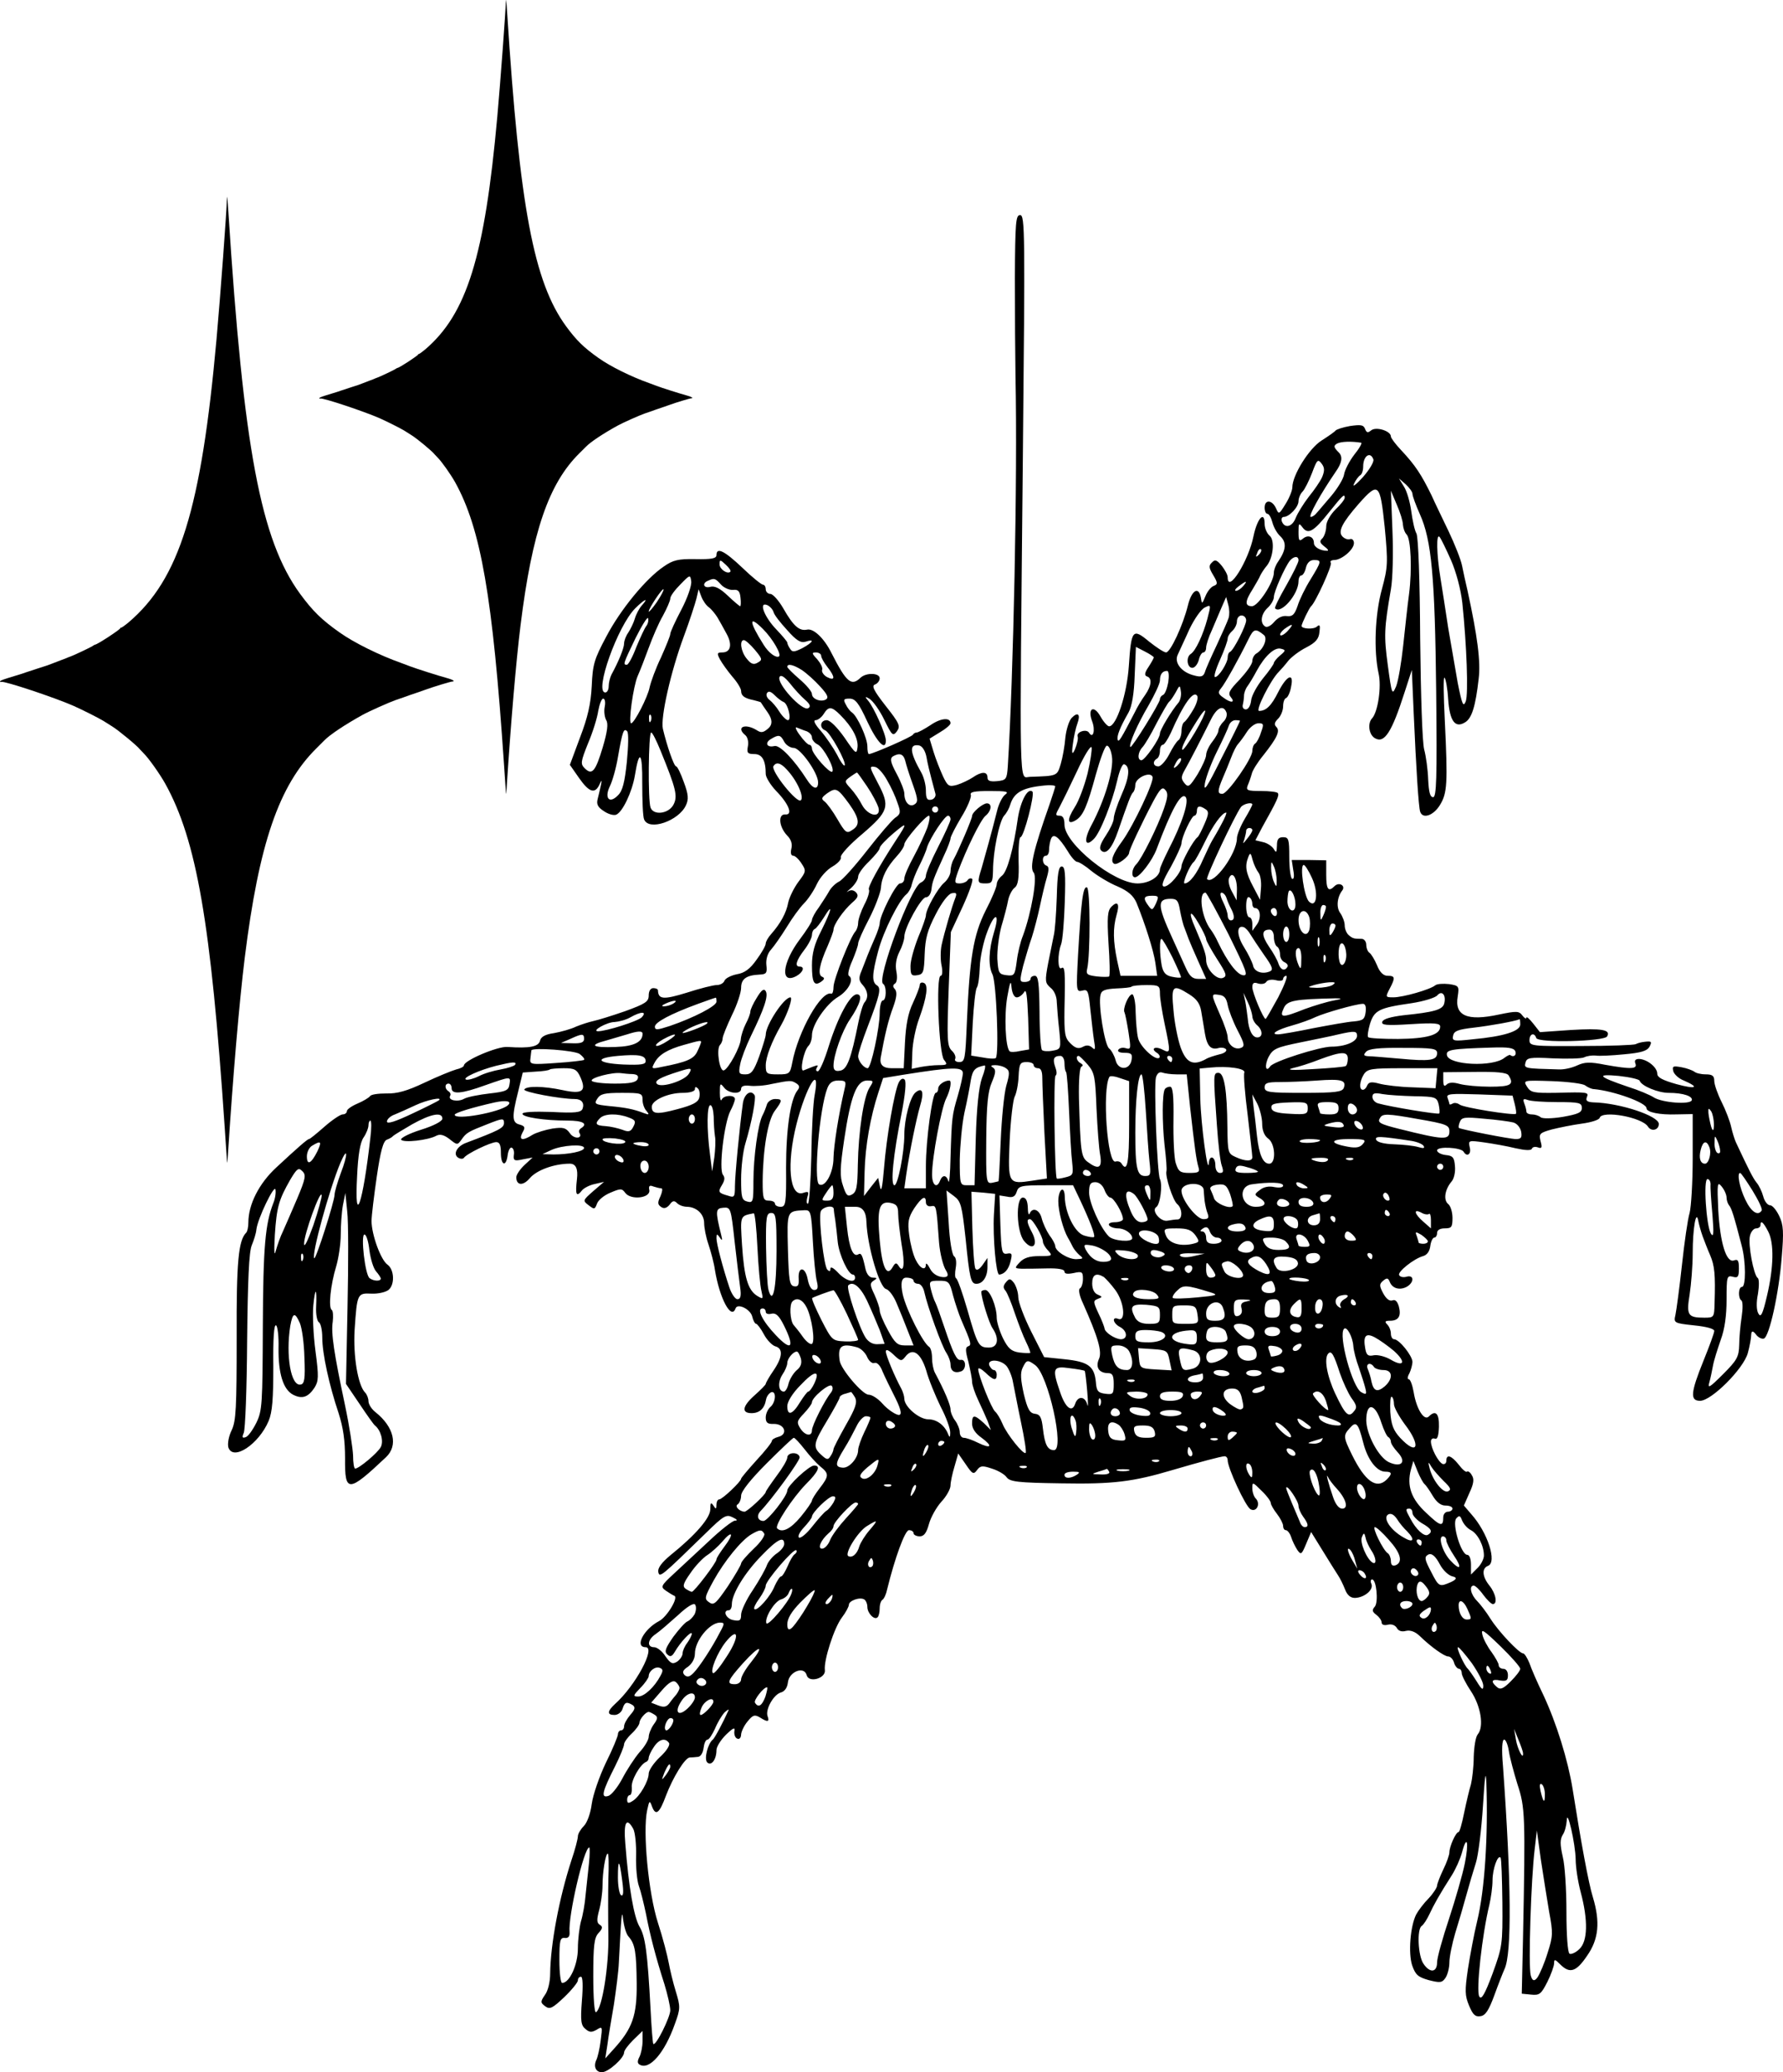 <?xml version="1.0" encoding="UTF-8"?><svg id="Layer_1" xmlns="http://www.w3.org/2000/svg" viewBox="0 0 578.97 672.84"><path d="m329.55,90.54c0,11.5.1,25.7.2,31.8.7,32.7-.7,97.9-2.5,126.5-.3,4.2-.5,4.5-3.5,4.8-2.3.2-3.1-.1-3.1-1.2,0-2-1.9-2-4.8,0-1.2.8-3.5,1.9-5.1,2.4-2.6.7-3,.5-4.6-2.9-.9-2-2.3-5.5-3-7.8l-1.3-4.3,3.4-2.1c1.9-1.1,3.4-2.4,3.4-2.9,0-2-3.2-1.7-6.5.6-2,1.3-4,2.4-4.5,2.4-.4,0-1,.3-1.2.7-.3.7-13.1,6.3-14.3,6.3-.3,0-.5-1.1-.5-2.5,0-2.7-3.3-9.9-5-11-.5-.3-1.5-1.5-2-2.6-.9-1.6-.7-1.9,1.2-1.9s3,1.4,5.8,7.5c3.2,6.8,6,9.6,6,6.1,0-2.1-3.9-10.8-5.8-13q-1.6-1.8.4-.6c1.2.7,3.4,3.8,4.9,6.9,2.5,5.1,2.8,5.4,4.1,3.7,1.2-1.7.8-2.6-3.7-8.3-3.9-5-4.6-6.5-3.4-6.9.8-.3,1.5-1.2,1.5-2,0-1.8-4.4-1.9-6.2-.2-3,2.9-4.6,1.5-9.4-7.9-2.4-4.9-5.9-8.2-8-7.7-2.5.5-4.4-1.1-7.7-6.9-1.5-2.6-3.4-4.7-4.2-4.7s-1.5-.7-1.5-1.5-.4-1.5-.9-1.5-3.6-2.5-6.7-5.5c-5.8-5.5-8.4-6.8-8.4-4.1,0,1.1-1.6,1.4-6.8,1.3-5.6-.1-7.3.3-10.3,2.4-5.8,3.9-14.1,14-18.7,22.8-3.9,7.3-4.4,9-4.7,16-.3,5.8-1.3,10.2-3.8,16.7l-3.3,8.9,3,4.3c3.3,4.7,5.2,5.3,6.7,1.9q.9-2.1.4.3c-.3,1.4-.8,3.5-1.1,4.7-.4,1.6.1,2.6,2,3.8,1.4,1,3.2,1.5,4,1.2,2.1-.8,5.2-7.4,6.1-12.7,1.4-8.8,2.5-7.7,2.4,2.5,0,5.5.2,10.8.6,11.7,1.5,3.9,11.3.5,13.6-4.6.9-1.9.8-3.5-.7-7.5-1-2.8-2.1-5.1-2.5-5.1-.7,0-3-6.7-4.3-12.2-.8-3.6,2.5-18.4,6.8-30,1.9-5.1,3.7-10.7,4.1-12.3l.7-3,.9,2.4c.5,1.3,1.6,2.9,2.5,3.5.8.6,2,2.1,2.7,3.2.7,1.2,2,3.5,2.9,5.2,2,3.5,1.5,6.2-1.3,6.2-1.7,0-1.8.3-.8,2.2.7,1.3,2.5,3.8,4,5.6,1.6,1.8,2.9,3.9,2.9,4.7,0,1.6,1.1,2.4,4.1,3,1.2.3,2.2.6,2.3.7.1.2,1.1,1.7,2.3,3.4q2.2,3.2.2,5c-1.7,1.5-2.4,1.6-3.9.6-3.8-2.3-6.8-.9-3.6,1.7.7.6,1.1,2.2.8,3.6-.4,2.1-.1,2.5,2.1,2.5,2.5,0,3.7,2,3.7,6.5,0,1,1.5,3.5,3.4,5.5,4.2,4.3,5.5,7.9,2.9,7.6-2.4-.1-2,4.1.7,6.9,1.3,1.3,1.7,2.8,1.3,4.3-.3,1.3-.1,2.2.6,2.2.6,0,1.8,1.1,2.7,2.5,1.6,2.4,1.5,2.7-1,6-1.4,1.9-2.9,4.9-3.3,6.7-.6,3.4-2.6,6.9-5.5,10.2-1,1.1-1.8,2.5-1.8,3.1,0,.7-1.3,3-3,5.3-2.1,3-3.9,4.3-6.4,4.7-1.9.4-3.7,1.3-4,2.1s-1.4,1.4-2.5,1.4-5.5,1.1-9.8,2.5c-7.5,2.3-9.2,2.2-9.3-.8,0-.4-.7-.7-1.5-.7-.9,0-1.5.9-1.5,2.4,0,2-1.1,2.7-7.7,5.1-4.3,1.5-8.9,2.9-10.3,3.2s-3.9,1.1-5.6,1.8c-1.6.8-4.9,1.7-7.1,2.1-2.9.4-4.3,1.2-4.6,2.5-.5,1.9-3.3,2.5-10.5,2-3.2-.3-14.2,4.4-14.2,6,0,.4-1.1,1-2.5,1.3-1.4.4-6.1,2.3-10.3,4.3-5.7,2.7-8.9,3.6-12.4,3.5-2.6,0-5,.3-5.3.9-.4.5-2.2,1.6-4.1,2.4s-3.4,1.9-3.4,2.4c0,.6-.6,1.1-1.4,1.1-.7,0-3.4,1.8-5.9,4s-4.7,4-5,4c-.5,0-3.6,2.7-10.7,9.3-5.5,5.1-9,11.9-9,17.8,0,1.4-.3,2.9-.7,3.3-2.5,2.5-3.2,9.2-3.1,34.2,0,22.7-.2,26.9-1.6,29.9-1,2-1.4,4.4-1.1,5.6,1.5,4.6,9.9-1,13.1-8.6,1.2-2.9,1.5-7.2,1.5-17.7-.1-8.9.2-13.7.9-13.3.5.3.9,3.6.8,7.3-.1,8.3,1.5,13.5,4.7,15.2,2.9,1.5,4.9.9,7-2.3,1.3-2.1,1.4-3.5.3-11.8-.7-5.2-1-11.9-.7-14.9.6-6.1,1.2-5.8.9.6-.1,2.3.3,4.5.9,4.9.6.3,1.1,2.6,1.1,5,0,5.1,2.2,15.3,5.3,24.5,1.5,4.7,2.1,8.8,2.1,14.7-.1,11.2,1,11.2,13.3-.4,4-3.8,2.6-9.8-3.4-14.6-1.3-1-2.3-2.6-2.3-3.6,0-.9-.5-2.2-1.1-2.8-2.3-2.3-3.9-11.8-3.4-20.3.8-11.9.9-12,5.5-11.8,2.2.1,4.6-.5,5.5-1.2,2.1-1.7,1.9-6.6-.3-8.2-2.2-1.5-5.2-9.8-5.2-14.2,0-1.7.8-8.2,1.7-14.4,1.2-8.3,2.1-11.6,3.3-12,.8-.3,1.7-.8,2-1.2.3-.3,3.1-2,6.2-3.8,6.1-3.4,9.8-4.1,9.8-1.8,0,.8-2.8,2.3-7,3.6-3.8,1.2-6.7,2.7-6.4,3.2.7,1.1,8.8.2,11.5-1.3,1.2-.6,2.5-.2,4.2,1.1,2.5,2,2.6,2,3.9.2,1.6-2.3,2.2-2.6,8.6-5.1,4.8-1.9,5.2-1.9,5.2-.3s-1.6,2.4-12.2,6.4c-3.1,1.1-4.5,3.8-2.6,4.9.7.4,1.5.4,1.8,0,.8-1.3,8.7-5.1,10.5-5.1,1.1,0,1.5,1,1.5,3.5,0,4.1,1.7,4.7,2.2.7.2-1.5.8-2.6,1.3-2.4.6.2.9,1.3.7,2.4-.2,1.8.2,2,2.9,1.4l3.2-.6-2.6,2.4c-1.5,1.4-2.7,3.2-2.7,4,0,2.7,2.2,2.9,4.4.3s7.9-4.7,13-4.7q2.9,0,2.3,5c-.6,5.2-.2,6,1.7,3.6.6-.7,2.5-1.7,4.1-2l3-.7-3.5,3c-3.4,3-3.5,3.1-1.5,4.6,1.8,1.4,2,1.4,2.7-.5.4-1.2,2.4-2.8,4.4-3.6,3.3-1.4,3.7-1.4,4.8.1,1.8,2.4,8.2,1.7,7.8-.9-.3-1.4.1-1.7,1.3-1.2.9.3,2.1.6,2.6.6s.3,1.2-.3,2.6c-1,2.1-.9,2.7.3,3.5.9.6,1.8.3,2.7-.8.9-1.3,1.5-1.4,2.4-.5.7.7,2.1,1.2,3.3,1.2,3.1.1,5.5,2.4,5.5,5.3,0,1.5.6,4.6,1.4,6.9.8,2.4,1.8,6.1,2.1,8.3,1.5,9.2,5.3,16.4,6.7,12.5.6-1.8,4.8.2,5.4,2.6.3,1.3.9,2.4,1.3,2.4.3,0,1.5,1.5,2.5,3.4s2.7,3.6,3.7,3.9c2.6.7,2.4,3.5-.6,7.9-1.4,2-2.5,4-2.5,4.3s-1.6,1.9-3.5,3.6c-4.1,3.6-4.5,5.9-1.1,5.9,2.6,0,4.2-1.5,4.7-4.4.2-1.1,1-2.1,1.7-2.4,1.7-.5,1.5,3.3-.3,4.8-.8.7-1.5,2.2-1.5,3.4,0,1.7.6,2.2,2.7,2.1,3.5,0,4.6,3.4,1.4,4.2-1.2.3-2.1.9-2.1,1.3,0,.5-2.2,3.3-5,6.3-2.7,3-5,5.7-5,6,0,.9-6.1,6.7-7.1,6.7-.5,0-.9.8-.9,1.7,0,1.5-.2,1.6-1,.3-.8-1.2-1-.9-1,1.2,0,2.8-4.7,8.3-12.9,14.9-2.9,2.4-4.2,4.2-4,5.4.4,2.1.8,1.7,15.6-12.7,5.6-5.5,6.5-6,8.5-5,1.5.7,1.8,1.1.8,1.1-.9.1-4.7,3.1-8.5,6.7-3.9,3.6-9,8.4-11.4,10.6-4.1,3.8-4.3,4.2-2.6,5.4,1,.7,2.3,1.5,2.8,1.7,1.5.5-2.4,6.9-4.9,8.2-5,2.6-8.1,8.5-4.4,8.5,3.4,0-3.3,12.5-9.9,18.4-2.6,2.4-2.7,3.6-.2,3.6,1.1,0,2.3-.9,2.6-2,.7-2.2,1.3-2.4,3.3-1.2.9.7.8,1.4-.8,3.2-1.1,1.3-2,2.9-2,3.7,0,.7-.4,1.3-1,1.3-.5,0-1,.6-1,1.3,0,.6-1.7,4.8-3.9,9.2-2.1,4.4-4.2,10.4-4.6,13.4-.4,3.1-1.5,6.1-2.6,7.2-1,1-1.9,2.5-1.9,3.3s-.9,4.3-2.1,7.8c-4,12.3-6.8,27.3-6.9,36.8,0,2.6-.7,5.6-1.7,6.9-1.5,2.2-1.5,2.5.1,3.7,1.5,1.1,2.4.6,6.2-3,2.4-2.3,4.4-4.8,4.4-5.4,0-.7.4-1.2,1-1.2s.7,3,.3,7.8c-.5,6.6-.3,8,1.2,9.2,1.3,1.1,2,1.1,3.6.2,1.9-1.2,1.9-1,1.3,3.5-.3,2.6-1,5.5-1.4,6.3-1,2.1-.2,4,1.8,4,2.1,0,7.2-4.6,7.2-6.4,0-.7,1.4-2.5,3-4.1l3-2.9v3.3c0,1.8-.5,4.1-1,5.1-.7,1.3-.7,2.1,0,2.5,3.2,2,8.2-3.8,11.5-13.2,1.8-4.9,1.8-5.6.3-10.5-.9-2.9-1.9-7.1-2.3-9.3s-1.9-8.1-3.5-13c-3.1-9.6-5-29.7-3.5-36.6.7-3.2.8-3.3,1.6-1.1,1.2,3.1,2.4,2.1,4.5-3.6,2.3-6,6.1-12.2,7.7-12.4.6,0,1.9-.1,2.7-.2.9-.1,1.6-1.3,1.8-2.8.2-1.6.7-2.8,1.3-2.8.5,0,1.5-1.6,2.4-3.5.8-2,2.2-4.3,3.1-5.3,1-.9,1.5-1.2,1.3-.7-1.7,3.8-4.5,9.1-5.1,9.5-1.6,1.3-2.9,6.3-1.8,7.4,1.3,1.3,3-.9,3-4,0-1.1,1.4-3.3,3.1-5,2.5-2.4,3-2.5,2.7-1-.1,1,.3,2.1,1,2.3.6.3,1.2-.3,1.2-1.4.1-1,1-2.9,2.1-4.2,1.7-2.1,2.3-2.3,4-1.3,2.5,1.6,3.2,1.5,2.5-.4-.8-2.1,1.9-7,4.3-7.7,1.2-.3,2.1-1.5,2.3-3.3.4-3.5,5.3-5.4,6.1-2.3.7,2.6,6.3,1,5.9-1.7-.4-3.1,3-13.7,5.5-17,1.3-1.7,2.3-3.6,2.3-4.2,0-1.3,3.6-2.6,5-1.7.5.3,1,1.4,1,2.4,0,2.1,2.3,4.4,3.3,3.4.4-.3.7-1.7.7-2.9,0-1.3.4-2.5.9-2.8s1.2-1.8,1.5-3.3c2.5-10.2,5.8-19.3,7.1-19.3.8,0,1.5.4,1.5,1,0,.5.9,1,2,1,1.4,0,2.2-1.1,3-4,.6-2.2,2.4-5.4,4-7.2,1.7-1.8,3-4.2,3-5.3s.6-3.9,1.3-6.2l1.2-4.2,2.5,3.6c2.1,3.1,2.5,3.3,3.6,1.8s1.8-1.5,4.8-.5c2,.6,4.2,1.9,4.8,2.8,1.1,1.5,3.7,1.8,17.8,2,16.7.3,23.2-.5,36-4.3,8.8-2.6,16-4.5,17-4.5.6,0,1,.6,1,1.3,0,2.5,5.8,15,7.4,15.9,2,1.1,3.4-1.8,1.7-3.5-.6-.6-1.1-2.1-1.1-3.3,0-2.1.1-2.1,3,.8,1.7,1.6,3,3.4,3,4,0,.5.9,2.1,2,3.5s2,3.2,2,3.9c0,.8.4,1.4.9,1.4s1.3,1,1.7,2.2c.4,1.3,1.3,3.1,2,4.2,1.2,1.7,1.4,1.6,2.9-2l1.6-3.8,3.7,6c2,3.3,4.3,6.9,5,8,.7,1,1.7,3.1,2.3,4.6.7,1.9,1.8,2.8,3.2,2.8,3.1-.1,6.1-2.6,5.4-4.5-.4-.8-.3-1.5.2-1.5,1.4,0,2.1,7.3.9,8.8-1,1.1-.9,1.7.5,2.7.9.7,1.7,1.8,1.7,2.5s.8,1,2,.7,2.3.1,2.9,1c.5,1,1.6,1.4,3,1,1.4-.3,2.9.2,4.4,1.6,3.8,3.7,8.1,6.7,9.3,6.7.7,0,1.6.9,1.9,2s1.1,2,1.6,2,.9.7.9,1.4c0,.8,1.4,3.5,3,5.9,3.2,4.8,4.3,11.5,2.2,14-.7.8-1.2,4.1-1.3,7.3,0,3.2-.5,7.2-.9,8.9-.5,1.6-1.5,5.8-2.2,9.2-.7,3.5-1.5,6.3-1.8,6.3-.9,0-3,4.7-3,6.6,0,.8-.9,3.4-2,5.6-1.1,2.3-2,4.7-2,5.2,0,.6-1.2,2.5-2.7,4.1-1.6,1.6-3.4,4-4.1,5.3-1.9,3.8-2.6,12.5-1.3,16.5,1.1,3.1,1.9,3.8,5.4,4.8,3.6.9,4.3.9,5.4-.7.7-1,1.3-3.3,1.3-5.1s.9-6.1,1.9-9.5c1.1-3.5,2.7-9,3.6-12.3s2.3-8,3.1-10.5,1.8-10.8,2.3-18.5c.6-9.7.9-12,1.1-7.5.6,17.2-.5,34.8-3,45-1,4.1-2.3,11.1-3,15.6-1,6.9-1,8.5.4,11.8,1.2,2.9,2,3.7,3.7,3.4,1.6-.2,2.7-1.9,4.5-6.8,1.3-3.6,2.8-7.4,3.3-8.5,2.4-5.1,2.2-28.3-.5-65.8-.5-5.7-.3-8.7.4-8.7.5,0,1.2,1.7,1.5,3.7.3,2.1,1.6,6.9,2.8,10.8,2.5,7.6,2.6,10,1.8,50l-.4,18,3,.3c2.8.3,3.3-.2,5.3-4.1,1.2-2.4,2.2-5.2,2.2-6.1,0-1.4.3-1.3,2,.4,3.1,3.1,5.2,2.4,8.7-2.8,3.8-5.4,4.3-11,1.9-19-1.4-4.4-3.9-18.1-6.6-35.2-1.5-9.3-5.2-21.3-9.5-30.5-1.9-3.9-3.9-8.5-4.5-10.3-.7-1.7-1.6-3.2-2.1-3.2-1.2,0-7.9-7-10.6-11.3-1.3-2.1-3.3-4.7-4.3-5.7-2.1-2.1-2.7-5-1.1-5,.5,0,1.9,1.3,3.1,3,1.2,1.6,2.6,3,3.1,3,1.6,0,1-3.4-1.1-6-2.4-3-2.5-5.6-.5-6.4,3.1-1.1-.1-10.9-5.4-16.8l-2.4-2.8,1.8-4.1c1.4-3,1.6-4.5.8-5.7-.5-1-1.3-1.5-1.6-1.2s-1.5-.7-2.7-2.3c-2.4-3-4-3.5-4-1.2,0,.8-.6,1.2-1.2,1-1.4-.6-3.8-5.1-3.8-7.3,0-.8.6-1.2,1.3-.9.8.3,1.2-.9,1.3-3.9.1-4.4-1.1-5.5-3.3-3.3-1.5,1.5-4-2.4-4.9-7.9-.4-2.3-1.1-4.2-1.6-4.2s-.4-.9.2-1.9c.5-1.1,1-2.8,1-3.8-.1-2-4.3-7.3-6-7.3-.5,0-1-.8-1-1.8s-.5-2.3-1.2-3c-.9-.9-.7-1.2.9-1.2,2.8,0,3.7-1.5,2.9-4.6-.5-1.7-1.2-2.4-2.1-2-1,.3-2-.5-3-2.3-1.3-2.5-1.3-3,0-4.1,1.2-1,1.6-.9,2.1.3.8,2.2,3.2,2.9,5.5,1.7,2.5-1.4,2.5-4,0-3.3-1,.3-2.1.1-2.4-.5-.7-1,4.8-5.4,7.8-6.2,1.3-.4,2.1-1.6,2.3-3.3.2-1.5.8-2.7,1.3-2.7s.9-.7.9-1.5c0-.9.9-1.5,2.5-1.5,2.2,0,2.5-.4,2.5-3.4,0-1.8-.6-3.9-1.4-4.5-1.6-1.3-1.1-4.7,1.1-7.3.8-.9,1.3-3.1,1.1-5-.2-2.8-.7-3.4-3-3.6-1.6-.2-2.8-.9-2.8-1.5,0-1.4,7.7-1,8.6.4,1.1,1.9,2.6.8,2-1.4-.5-2.3-.4-2.3,4.7-1.6,2.8.4,7.4,1.2,10.2,1.9,3.2.7,5.1.8,5.3.1.2-.5,1-.7,1.9-.4,1.3.5,1.5.1.9-2-.6-2.4-.3-2.7,3.6-3.8,2.4-.6,6.8-1.5,9.8-1.9s5.6-1.2,5.8-1.9c.8-2.5,13.8-.2,15.7,2.9,1.1,1.7,3.5,1.1,3.5-.9,0-2.6-12.6-6.8-21.2-7-2-.1-2.6-.5-2.2-1.6.7-1.7.6-1.8-10.1-1.5-7.2.1-8.1-.1-9.3-2-1.3-2.1-1.2-2.1,8.1-1.8,5.2.2,10.1.8,10.8,1.4.8.6,2.1,1.2,2.9,1.2,6.4.6,17,4.4,17,6.2,0,1.3,4.2,2.2,9.8,2l5.2-.1v14.3c0,7.9-.5,15.9-1,17.8-.6,1.9-1.7,9.6-2.5,17s-1.8,14.7-2.1,16.1c-.6,2.6-.5,2.7,6,3.4,4,.4,6.6,1.1,6.6,1.8s-1.6,5-3.5,9.7c-4.2,10.4-4.4,13-1.1,13,3.7,0,14.1-10.4,15.5-15.5.6-2.2,1.1-4.9,1.1-6q.1-1.9,1.5-.1c.7,1,1.9,1.6,2.6,1.4,1.8-.6,4.9-14.8,5.8-26.3.7-8.3.6-10.6-.8-13.5-.9-1.9-2.2-3.5-3-3.5s-1.8-1.3-2.2-2.9c-.4-1.5-1.4-3.6-2.2-4.5-1.1-1.4-2.3-3.7-6.7-13.1-.4-.9-1.1-3.1-1.5-4.9-.4-1.9-1.8-5.5-3.1-8.1s-2.4-5.7-2.4-6.9c0-1.6-.6-2.1-2.8-2.1-1.5,0-3.2-.4-3.7-.9-.6-.4-2.4-1.1-4.1-1.4-2.8-.5-3.1-.4-2.7,1.3.3,1,1.8,2.4,3.4,3,5.3,2.3,4,2.9-2.3,1.2-4.6-1.3-6.3-2.2-6.3-3.4,0-2.1-3.3-4.7-5.9-4.8-1.2,0-1.6.5-1.2,1.5.7,1.8-1.4,1.9-9.8.4-5-1-6.7-.9-9.1.2-1.7.8-4.3,1.4-6,1.3-11.1-.3-11.3-.3-10.8-2.2.4-1.6,1.4-1.8,8.8-1.4,4.7.2,9.3.1,10.2-.3,1-.5,2.7-.7,3.8-.6,1,.2,5.2,0,9.2-.4,5.6-.5,7.5-1.1,8.3-2.5.8-1.6.6-1.8-1.3-1.6-1.3.1-2.7.5-3.2.8-.6.3-8.5.6-17.7.6-16,.1-16.8,0-16.8-1.9,0-2.1,1.6-2.6,2.2-.7.6,1.7,22,1.1,23-.5,1.3-2.2-1.7-2.7-11.8-2.1l-10,.7-2.2-2.8c-1.2-1.5-2.2-2.4-2.2-1.9s-.6.2-1.3-.7c-1.1-1.5-1.9-1.5-7.7-.3-10.2,2.2-14.4.4-13.3-5.9.5-3.3.4-3.5-2.8-4-1.9-.2-3.9-.1-4.5.4-1.7,1.4-10.5,3.9-13.6,3.9-2.6,0-2.6-.1-1.2-2.8,1.9-3.6,1.8-4.2-.7-4.2-1.3,0-2.5-1.1-3.4-3.4-.8-1.9-1.9-3.7-2.5-4.1-.5-.3-1-1.5-1-2.6,0-1-.7-1.9-1.5-1.9-2.5,0-2.9-.1-4.2-1.2-.7-.6-1.3-2-1.3-3.2,0-1.1-.7-2.9-1.4-3.9-1.4-1.8-1.1-5.2.6-7.4,1.2-1.5-1-2.9-2.5-1.4-2,2-2.7,1.1-2.7-3.7v-4.7l-5.6-.1h-5.6l.5,3.3c.4,2,.2,3.1-.4,2.8-.5-.4-.9-3.5-.9-7.1,0-5.7-.2-6.4-2-6.4-1.5,0-2,.7-2,2.7-.1,2.3-.2,2.5-1,1.2-.5-.9-2.1-2-3.5-2.3l-2.5-.6,2.2-4.2c4.8-8.6,5.6-10.3,5.1-11.1-.2-.4-2.7-.7-5.5-.7-4.4,0-4.9-.2-4.3-1.8.4-.9,1-2.6,1.3-3.7.2-1.1,1.9-3.8,3.7-6,4.6-5.8,5.6-8,4.3-9.3-.8-.8-.6-1.5.6-2.7.9-.9,1.6-2.7,1.6-4s.4-2.5,1-2.7c.5-.2,1.3-1.8,1.6-3.7,1-4.7-1.4-3.7-4.2,1.8-2.2,4.4-3.9,6.1-6.2,6.1-1.3,0,3.7-10,6.4-12.7.7-.7,2.1-2.3,3.1-3.6,1-1.2,3.6-3.2,5.8-4.3,3.1-1.6,4.1-2.8,4.3-5,.3-2.2.1-2.6-.8-1.8-1,1-5,.8-5-.2,0-.7,2.5-5.9,3.1-6.4,1.4-1.2,6.9-13.2,6.4-14.1-.4-.5.2-.9,1.2-.9,2.4-.1,6.3-3.4,6.3-5.5,0-.9-.6-1.5-1.2-1.3-.7.3-1.8-.1-2.5-.8-1.6-1.6-.2-4.4,5.3-10.7,6.4-7.2,6.9-6.7,8.4,7.7,1.1,11.6,1,12.9-.9,20-2.3,8.3-2.7,20.1-1.1,27.4,1,4.3-.2,12.5-2.1,14.6-1.6,1.7-1,5.5,1,6.5,3,1.7,5.4-2,9.5-14.8l2.4-7.4.6,13.9c.8,18.3,1.6,30.6,2.1,32.1.8,2.5,4.3,1.3,6.4-2.1,2.4-3.9,2.6-6.9,1.6-27.6-.4-8-.5-14.2-.1-13.8.4.3,1,3.5,1.2,7,.5,7.2,2.3,9.5,5.5,7.5,2.2-1.3,3.4-5.3,4.4-14.1.7-5.6-.4-13.9-3.6-28.6-.6-2.5-1.4-6.2-1.8-8.2s-2.4-7-4.3-11-4.5-9.3-5.6-11.8c-3.3-6.7-5.2-9.7-9.9-14.7-1.8-1.9-3.3-3.9-3.3-4.4,0-1.8-4.8-3.3-6.4-2-1.1.9-1.5.8-2-.5s-1.4-1.4-4.9-.9c-2.3.4-4.4,1.1-4.7,1.5s-2.3,1.8-4.5,3.2c-4.1,2.6-9.5,11.3-9.5,15.2,0,1-1,3.5-2.2,5.4-2.1,3.4-2.2,3.5-3.1,1.4-1.3-2.8-3.7-2.9-3.7-.2,0,1.1.4,2,.9,2s1.2,1.2,1.6,2.7c.4,1.6,1.5,3.6,2.6,4.6,2.1,2,1.9,4.4-.7,8.2-.8,1.1-1.4,2.7-1.4,3.6,0,3.1-5.1,10.9-7.1,10.9-2.4,0-2.3-1.6.2-5.5,1-1.7,2.2-3.7,2.5-4.5.4-.8,1.3-2.2,2-3,2.2-2.6,2.8-8.5,1-9.9-.9-.8-1.6-2.5-1.6-3.8,0-4.5-2.4-1.8-3.6,3.9-1.6,8.1-8.4,18.9-8.4,13.4,0-.8-.9-2.4-1.9-3.7-1.6-1.9-2.2-2.2-3.2-1.1-1.1,1-1,1.8.4,4.1,1.5,2.5,1.5,3,.2,3.5-.9.3-2.1,1.8-2.7,3.3-1.1,2.7-1.2,2.7-1.5.5-.7-3.8-3-2.4-4.2,2.5-1.6,6.5-5.7,15.3-7.1,15.3-.7,0-3.1-1.6-5.5-3.5-5.4-4.5-5.8-3.9-6.6,8-.6,9-4,19.5-6.4,19.5-.5,0-1.8-1.4-2.8-3.2-2.2-3.9-4.3-2.6-2.7,1.6,1.1,2.9.3,5.8-1,3.7-.8-1.4-4.3-.3-3.7,1.3.2.6-.2,2.4-.9,4.1q-1.3,2.9-.7-1.5c.3-2.5,1-5.6,1.5-6.9,1.1-3,.2-3.9-1.8-1.9-.9.9-1.8,3.8-2.1,6.4-.2,2.7-.9,6.6-1.5,8.6-1.2,4-1.1,3.9-10,4.2-3.6.1-3.4,7.9-2.3-104.7.7-71.8.7-77.7-.9-77.7-1.4,0-1.6,2.2-1.7,20.7Zm112.4,53.2c.5,0-.5,1.8-2.2,3.9-1.6,2.1-3.1,5-3.3,6.4s-2.1,4.5-4.1,6.9c-2.1,2.4-4.2,5-4.8,5.6-.5.7-1.4,1.3-1.9,1.3-1,0,3.1-7.4,8.1-14.7q3-4.2,1-6.2c-1.7-1.7-1.8-2.2-.6-2.9,1.3-.7,4.6-.8,7.8-.3Zm4,5.4c.3.8-1.3,3.4-3.4,5.8-2.2,2.4-3.5,3.4-2.9,2.2.5-1.2,1.5-2.5,2-2.8.6-.3,1-1.6,1-2.9,0-3.4,2.3-5,3.3-2.3Zm-16.6,5.7c-.6,1.4-2.6,4.3-4.4,6.5-1.7,2.2-3.6,5.3-4.2,6.8-1.1,2.9-3.5,3.6-4.5,1.2-.3-.8,0-1.5.6-1.5,1.8,0,4.8-3.2,4.8-5.1,0-1,.6-2.4,1.3-3.1s2.1-3.5,3.1-6.1c1.6-4.3,1.9-4.6,3.1-3,1,1.3,1,2.3.2,4.3Zm29.3,5.5c0,.7,1.1,3.7,2.4,6.6,3.8,8.4,4.9,20.3,5.3,57.6.3,28.4.1,34.3-1,34.3-1,0-1.4-1.7-1.6-5.8-.1-3.1-.7-7.5-1.3-9.7-.6-2.3-1.1-17.2-1.3-36.1-.1-18.9-.6-32.8-1.2-34-.6-1-1.3-4.3-1.7-7.3-.4-2.9-1.4-6.5-2.4-8l-1.6-2.6,2.2,1.9c1.2,1.1,2.2,2.5,2.2,3.1Zm-3.1,10c.1,1.2.6,2.6,1.2,3.2,1.4,1.4,1.8,11.4.8,19.3-.5,3.6-1.3,11.1-1.9,16.7s-1.6,11.5-2.3,13.3c-1.3,3-1.4,2.8-2.7-6.8s-1.2-12,1-24.7c.6-3.3.8-11.9.5-19l-.5-13,1.9,4.5c1.1,2.5,2,5.4,2,6.5Zm-18.9-8.7c0,.5-1.3,2.2-3,3.8-1.7,1.7-3,4-3,5.4,0,1.5-.6,3.2-1.2,3.9-1.1,1-.9,1.5.6,2.7,1.1.8,1.5,1.4.9,1.4-2.2,0-4.3-1.2-4.3-2.5,0-2.1-1.9-2.8-3.5-1.5-1.3,1.1-1.5.7-1.5-2.1s.1-3.1,1.3-1.5c1.8,2.4,3.6,1.4,8.6-4.9,4.5-5.6,5.1-6.2,5.1-4.7Zm34.5,20.2c1.7,3.9,3.2,9.5,3.7,14,1.4,13.5,2,29.5,1.1,31.9-.8,2-1.2,1-2.6-6-.8-4.6-2.2-12.7-3.1-17.9-.8-5.2-1.9-12.5-2.5-16.1-1.3-7.9-1.4-14.7-.3-13.4.5.6,2.1,3.9,3.7,7.5Zm-62.4-1.7c-1,.9-1.1.8-.5-.6.3-1,.9-1.5,1.2-1.2s0,1.1-.7,1.8Zm12.9,1.8c0,.7-1.8,4.3-4,8.2-2.2,3.8-3.9,7.2-3.6,7.4,1.9,2,7.6-4.6,7.6-8.8,0-1,.4-1.9.9-1.9s1.2-1.1,1.5-2.5c.4-1.6,1.3-2.5,2.6-2.5,2.6,0,2.5.4-1.1,6.3-1.7,2.7-3.6,6.6-4.2,8.6-1,2.9-1.7,3.5-3.5,3.3-1.4-.2-2.9.5-4.1,1.9-1,1.2-2.3,1.9-2.9,1.5-1.8-1.1-1.4-4.1.8-6.1,1.1-1,2-2.6,2-3.5,0-1.7,3.5-9.6,5.2-11.8,1.3-1.5,2.8-1.6,2.8-.1Zm-184.5,3.7c-.9.9-3.5-.8-3.5-2.4s.2-1.6,2,.1c1.1,1,1.8,2,1.5,2.3Zm-15.9,12.3c-2,3.8-3.6,7.3-3.6,7.9s-1.4,4-3,7.6c-1.7,3.5-3.3,7.9-3.7,9.7-.6,3.2-5,11.7-6,11.7s.7-12.1,2.1-15.3c.8-1.8,2.4-5.9,3.6-9.2s3.2-8,4.6-10.4c1.3-2.4,2.4-4.9,2.4-5.6,0-.8,1.5-2.8,3.3-4.6,3.1-3.2,3.2-3.2,3.5-1,.2,1.3-1.2,5.4-3.2,9.2Zm12.9-8.1c.9,1,2.7,1.8,3.9,1.7,1.6-.2,2.2.4,2.4,2.5.2,1.6.1,2.8-.1,2.8s-2-1.5-4-3.4c-2.5-2.4-4.3-3.3-5.7-2.9-2.2.6-2.8-1.2-.7-2,2-.9,2.3-.8,4.2,1.3Zm169.5.5c-.7.8-1.7,1.5-2.3,1.5s-.2-.7.9-1.5c2.5-1.9,3-1.9,1.4,0Zm-190.4,5.2c-1.4,2-2.6,3.4-2.6,3,0-1,4.4-7.6,4.8-7.2.2.2-.8,2.1-2.2,4.2Zm185.7,5.1c-.3,1-2,4.8-3.8,8.7-1.8,3.8-3.6,7.8-3.9,8.9-.5,1.4-1.2,1.7-3.4,1.1-4.2-1-6.7-4.2-5.4-6.8.5-1.2,2.3-4.9,3.8-8.3,1.6-3.3,3.8-6.5,5-7,2-1,2-.9.8,3.7-1.4,5.2-3.8,10.4-5.4,11.4s-1.2,4.5.5,4.5c.8,0,1.7-1.1,2.1-2.5.3-1.4,1-2.5,1.5-2.5s.9-.7.9-1.6c0-.8.8-3.4,1.9-5.7,1-2.3,2.4-5.7,3.2-7.5l1.4-3.2.7,2.6c.4,1.4.4,3.3.1,4.2Zm-190.5-4.1c-.9,1-1.9,2.9-2.3,4.3s-1.4,3.4-2.1,4.5c-.8,1.1-1.4,2.7-1.4,3.6,0,1.5-1.8,5.9-4.1,10.1-.5,1-.9,2.7-.9,3.8s-.5,2-1.1,2c-3.7,0,4-21.6,9.7-27.3,3-3,4.6-3.7,2.2-1Zm42.7,2.1c.2,1,2.3,3.6,4.5,6,3,3.4,4.4,4.2,6,3.7,3-1,2.4.2-1.1,2.1-2.6,1.3-3.3,1.4-4,.2-.5-.7-.9-1.6-.9-2,0-.3-1.6-2.2-3.5-4.2-3.9-4-5.9-9.1-3.1-8,.8.3,1.8,1.3,2.1,2.2Zm-41.2,4.5c-.6.7-2,3.8-3.3,6.9-1.2,3.2-2.6,5.8-3.1,5.8-1.3,0-1.2-.3,2.8-8.6,2.1-4.2,3.9-7.1,4.1-6.5.2.7,0,1.7-.5,2.4Zm194.7-1.7c0,1.7-4.1,9.7-5.2,10.2-.5.2-.8,1-.8,1.8,0,1.8-2.9,6.4-4.1,6.4-.5,0,.2-2.5,1.6-5.6s2.5-6.2,2.5-6.9.7-1.8,1.5-2.5,1.5-2.1,1.5-3.1c0-1.1.7-1.9,1.5-1.9s1.5.7,1.5,1.6Zm-156.9,2.8c3.2,3.2,6.1,8.3,5.2,8.9-1,.6-3.4-1.2-5-3.8-4.8-7.6-4.9-9.8-.2-5.1Zm170.4.6c-1,1.1-2.1,1.7-2.4,1.4s.3-1.2,1.3-2c2.8-2,3.2-1.7,1.1.6Zm-7.8,1.3c1.4,1,0,4.6-2.3,6-.8.4-1.4,1.6-1.4,2.5,0,1-1.9,3.6-4.1,6-3.4,3.5-3.9,4.5-2.9,5.7,1.6,1.9,0,2-2.5.1-1.6-1.1-1.7-1.7-.7-2.9,1.3-1.5,5.7-9.4,8.9-15.9,1.7-3.5,2.3-3.7,5-1.5Zm-165.2,4.9c2.4,2.9,2.5,3.2.9,4.1-1.3.8-2.2.5-3.6-1.3-1.9-2.3-2.4-6-.9-6,.5,0,2.1,1.4,3.6,3.2Zm129.5,2.4c0,.3-.8,1.7-1.7,3.1-1.3,1.9-1.4,2.8-.5,3.1,1.7.5,1.5,3-.6,6-1.1,1.5-2.6,4-3.4,5.7-4.4,8.5-5.2,9.8-5.5,8.9-.4-1.2.7-4,3.5-8.9,1.1-2,1.8-6,2-12.1l.4-9.2,2.9,1.5c1.6.8,2.9,1.7,2.9,1.9Zm41-.6c-1.1.9-2,2.1-2,2.4,0,.4-1.6,2.7-3.6,5.1-1.9,2.4-3.7,5.6-3.8,7.2-.2,1.6-.9,2.8-1.7,2.8s-1.2-.7-1-1.5.4-2.2.4-3,.5-2.2,1.1-3,2-3.1,3-5c2.6-4.8,5.8-7.8,7.9-7.2,1.6.4,1.6.6-.3,2.2Zm-149,.1c0,.6.9,2.2,2,3.6,2.6,3.3,2.6,4.7-.1,3.3-1.1-.6-1.8-1.7-1.6-2.3.3-.7-.5-2.2-1.6-3.5-1.8-1.9-1.8-2.2-.4-2.2.9,0,1.7.5,1.7,1.1Zm-6.3,4.6c1.5,1,4.2,3.4,5.9,5.3,2.5,2.7,2.9,3.7,1.9,4.3-1.7.9-4.5-.2-4.5-1.8,0-.8-1.8-2.9-4-4.8s-4-3.7-4-4c0-1.2,2-.7,4.7,1Zm119,4c-.4,2.1-1.1,3.9-1.7,4.1-.5.2-1,.8-1,1.4,0,1.2-9.2,16-9.6,15.5-.7-.6,2.4-7.6,5.9-13.5,2-3.5,3.7-7.1,3.7-8.1,0-2,.8-3.1,2.3-3.1.6,0,.7,1.6.4,3.7Zm-117.9,5.7c1.6,1.4,1.9,2.2,1,2.7-1.9,1.2-10.5-8.2-9.3-10.2.5-.7,1.6,0,3.4,2.2,1.4,1.8,3.6,4.2,4.9,5.3Zm121.3.8c-2.4,2.8-6.1,9-6.1,10.1,0,1.7-4.9,8.7-6,8.7-1.4,0-1.2-2.6.3-4.2.7-.7,2.8-4.2,4.6-7.8,1.9-3.6,3.7-6.7,4.1-7s1.3-1.6,2.1-3c1.3-2.5,1.4-2.5,1.7-.3.2,1.2-.2,2.8-.7,3.5Zm-128.3-.1c1.4.5,2.7,5.9,1.4,5.9-.5,0-1.8-1.2-2.8-2.8-.9-1.5-2.4-3.2-3.2-3.8s-1.2-1.6-.8-2.2c.5-.8,1.3-.5,2.5.7,1,1,2.3,2,2.9,2.2Zm133,2.5c-1.1,1.9-2.4,3.7-2.9,4s-.9,1.6-.9,2.9-.5,2.7-1,3c-.6.4-1.9,2.4-3,4.6-1.1,2.1-2.7,3.9-3.5,3.9-1.7,0-2-1.6-.5-2.5.6-.3,1-1.5,1-2.6,0-1,.4-1.9.9-1.9s1.6-1.7,2.6-3.8c4.2-9.6,7.4-14,8.6-12.1.4.6-.2,2.7-1.3,4.5Zm-191.1-.9c-.3,1.5,0,3.4.5,4.3.7,1.1.4,3.6-1.1,8.7-2.4,8-3.5,9.3-5.9,6.9-1.4-1.4-1.3-2.1,1.1-8.1,1.5-3.5,3-8.3,3.3-10.5.4-2.2,1.1-4,1.6-4,.6,0,.8,1.2.5,2.7Zm76.5,2.6c3.9,3.9,5.9,7.7,5.6,10.5-.3,2.4-.6,2.2-4.2-3.1-2.4-3.4-4.7-5.7-5.8-5.7-2.1,0-2.5,2.5-.5,3.3,1.6.6,7.1,10.6,6.3,11.4-.2.3-1.4-1.3-2.5-3.6-1.2-2.2-3.5-5.6-5.2-7.6-1.9-2.1-2.6-3.5-1.7-3.5.7,0,1.9-.9,2.6-2,1.6-2.6,2.6-2.5,5.4.3Zm115.2,5.6c-2,3.4-3.9,6-4.1,5.7-.5-.5,1-3.5,4.6-9.2,4-6.4,3.6-3.4-.5,3.5Zm10.2-6.4c.3.8-.1,2.2-1,3-.9.9-1.6,2.2-1.6,2.8,0,.7-.9,2.3-2,3.7s-2,3.3-2,4.3c0,.9-1.3,3.8-2.8,6.3-2.6,4.1-3,4.3-4.2,2.9-1.2-1.5-1.2-2.1.1-4.4,1.5-2.6,5.1-9.6,8.5-16.4,1.9-3.8,4-4.8,5-2.2Zm-186.9,2.7c-.3.8-.6.5-.6-.6-.1-1.1.2-1.7.5-1.3.3.3.4,1.2.1,1.9Zm191.3,0c0,.2-2.7,5.7-6.1,12.3-4.6,9.3-5.8,11.1-5.3,8,.4-2.2,2.2-6.9,4-10.5s3.5-7.3,3.8-8.3c.3-.9,1.2-1.7,2.1-1.7.8,0,1.5.1,1.5.2Zm6.8,3.8c-.5,1.7-1.4,3.3-1.9,3.6s-.9,1.4-.9,2.4c0,2.4-8,13.9-9.7,13.9-1.7.1-1.6-1.1.1-5.1.8-1.8,2-4.8,2.7-6.6.7-1.9,1.7-3.9,2.3-4.5.6-.7,1.9-2.4,2.9-4,1-1.5,2.6-2.7,3.7-2.7,1.7,0,1.8.3.8,3Zm-147.5-.4c.9.4,1.7,1.2,1.7,2,0,.7.8,1.8,1.9,2.3,2,1.1,5.6,7.9,4.7,8.8-.7.8-6.6-5.8-6.6-7.5,0-.6-.4-1.2-.8-1.2-.5,0-1.9-1.4-3.1-3.1-1.3-1.7-1.7-2.9-1-2.5.8.3,2.2.9,3.2,1.2Zm-58.4,9.9c-.7,6.7-1.4,9.5-2.9,10.9-2.8,2.9-4.5.9-2.6-3,.8-1.6,2-5.8,2.6-9.4,1.5-8.6,1.9-9.5,3-8.4.5.5.4,4.7-.1,9.9Zm10.9-3.7c5.1,12.5,5.7,14.9,4.2,17.7-1.6,2.9-6.4,3.5-7.4.9-.9-2.3-.7-24.4.2-24.4.4,0,1.7,2.6,3,5.8Zm40.2-2.8c.6,1.1,2,2,3.1,2,2.1,0,7.9,8.1,7.9,11.2,0,2.6-1.7,2.2-3.7-1-4.1-6.4-8.8-11.3-10.5-10.8-2.5.6-3.2-1.1-1.1-2.3,2.5-1.5,3.1-1.4,4.3.9Zm46.2,5c.3,1.9,1.1,5.1,1.6,7s1.1,4.1,1.3,4.9-.4,1.7-1.3,1.9c-1.4.3-1.8-.3-1.8-3,0-1.8-.7-4.4-1.5-5.8-3.8-6.7-4-9.4-.7-8.8,1,.2,2,1.7,2.4,3.8Zm52.3,5.3c-1,3.9-2.8,8.9-4.2,11-2.6,4.1-2.4,5.9.5,4.1,2.3-1.5,3.6-4.5,6.4-14.8,1.4-5,2.9-9.1,3.5-9.3s1.4,1.3,1.7,3.4c.7,4.2-2.3,14.3-6.7,22.5-2.5,4.7-2.1,7.3.8,4.4,2.1-2,6-12,7.6-18.9.7-3.2,1.7-5.6,2.3-5.4,2,.7,1.7,4.2-.9,10-1.4,3.2-2.5,6.6-2.5,7.6s-1.2,3.5-2.6,5.6c-1.8,2.7-2.2,4.1-1.5,4.8,1.6,1.6,3.6-.8,5.5-6.3,3.2-9.3,4.2-12,4.9-12.6.4-.4.7-1.5.7-2.4,0-2.3,4.9-4.5,5.6-2.6.6,1.5-6.2,15.8-9.8,20.8-3.1,4.2-4,6.6-2.7,7.4,1,.6,4.9-2.3,4.9-3.6,0-.9,4.2-9.8,7.8-16.6,2.2-4.1,3-4.9,3.9-3.8,1,1,.9,2.3-.4,6.1-2,5.8-7.2,16.3-9,18.1-1.5,1.5-1.7,4.2-.4,4.2,1.5,0,5.6-5.4,7-9.1,4.8-12.8,7.9-18.5,9.4-17,1.3,1.3-1.1,8.6-5.5,17.1-1.5,3-2.8,5.9-2.8,6.4,0,2.4-3.5,4.6-7.3,4.6-7.6,0-23.7-12.9-23.7-19.1,0-2-.5-2.9-1.6-2.9-1.4,0-1.4-.3,0-2.8.8-1.5,3.4-6.8,5.7-11.7,2.3-5,4.4-8.4,4.7-7.7.2.8-.4,4.6-1.3,8.5Zm-59.2-4.1c.3,1.3,1.4,4.8,2.5,7.8,1.7,4.8,1.7,5.6.4,6.4-1.6.9-3.2-.8-3.2-3.6,0-.9-1.1-3.8-2.5-6.4-2-3.7-2.2-4.9-1.3-5.6,2.2-1.3,3.5-.9,4.1,1.4Zm88.3,1.6q-1.8,1.6-.6-.6c.6-1.3,1.4-2.1,1.8-1.8.3.4-.2,1.4-1.2,2.4Zm-126.8,1.2c3.4,3.6,5.7,8.9,4.6,10-1.2,1.2-9.8-9.5-8.9-11.1.9-1.4,2.3-1.1,4.3,1.1Zm32.6,3.5c1.3,2.2,2.8,5.5,3.4,7.4,1.1,3,1,3.6-.8,4.8-1.1.8-5.2,5.6-9.1,10.6s-8,9.6-9.1,10.1c-1.2.6-2.6,2-3.2,3.1s-2.1,3.4-3.3,5.2c-1.3,1.7-2.3,3.6-2.3,4.2s-1.8,3.4-3.9,6.2c-5.8,7.7-6.5,14.8-1.2,12,2.2-1.2,2.9-3.1,1.1-3.1-1.7,0-1.1-2,1.5-5.4,1.4-1.8,2.5-4,2.5-4.9,0-.8.4-1.7.9-1.9s1.8-1.9,3-3.8c3.1-5.1,2.5-2.4-.9,4.4-2.2,4.3-3,7.3-3,11.2,0,5.6.7,6.9,3,5.3,1.1-.8,1.2-1.2.3-1.6-1.5-.6-.9-4,1.8-10,1-2.4,1.9-4.7,1.9-5.3,0-1.6,3.2-6.2,6-8.7,2-1.7,2.2-2.4,1.3-3.4-.8-.8-1.7-.9-2.6-.3-.7.5-.3,0,1-1.1,1.3-1.2,2.3-2.8,2.3-3.7s1.6-3.1,3.5-4.9c1.9-1.9,3.5-3.8,3.5-4.4s2.1-2.8,4.6-4.9c4.4-3.7,4.5-3.4.6,2.5-5.4,8.3-9.2,15.2-8.7,15.9.3.5-.3,2.7-1.5,4.9-1.1,2.2-2,4.8-2,5.9,0,1-.4,2.2-.9,2.8-1.6,1.7-7.1,15.6-7.1,18,0,1.3-.3,2.3-.7,2.2-3.3-1.1-10.8,12.3-12.7,22.4-.7,3.6-.9,3.8-4.6,3.8s-4-.2-4-2.9,1.9-7.7,5-13.1c2.1-3.7,3.9-9,3-9-2.1,0-8,9-8,12.1,0,.7-1,3.8-2.1,7-1.8,4.9-2.6,5.9-4.5,5.9-2.1,0-2.3-.3-1.7-3.3.3-1.7,1.9-5.9,3.5-9.2,4.3-8.8,5.7-13,4.8-14.5-.6-1-1.4-.4-2.9,2.1-1.2,1.9-2.1,3.9-2.1,4.5,0,.7-.7,2.5-1.5,4-.8,1.6-1.5,3.8-1.6,4.9-.1,2.5-4,9.7-5.5,10.2-1.4.5-2.5-6.8-1.3-8.2.5-.5.9-1.5.9-2.2s1.4-4.1,3-7.5c1.7-3.4,3-7.4,3-8.9,0-2.9,1.7-4.1,6-4.3,2.2-.1,2.5-.5,2.2-3.1-.2-1.9.4-3.8,1.5-5,1-1.1,3.3-4.4,5.1-7.3,1.8-3,4.3-6.4,5.6-7.7s3.2-4.1,4.2-6.3c1.1-2.3,3.3-4.7,5.1-5.7,1.7-1,2.9-2.3,2.7-3-.3-.7,2.8-4.1,7-7.6,8.5-7.3,9-8.9,5.1-16.3-2.9-5.5-3-5.8-.9-5.4.9.2,2.6,2.1,3.8,4.3Zm-6.5,2c1.7,2.5,3.3,5.6,3.7,6.9.9,3.5-3.4,2.8-5.4-1-.8-1.6-2.4-3.9-3.6-5.2-2.1-2.3-2.1-2.4-.2-3.8,1.1-.8,2.1-1.4,2.2-1.4.2,0,1.6,2,3.3,4.5Zm61.1,0c0,.2-.8,2.8-1.8,5.7-5.3,15-6.6,20.7-5.2,22.3,1.3,1.5-.8,13.2-3.5,20.5-.8,1.9-1.7,5.7-2,8.3-.6,4.5-.8,4.8-3.3,4.5s-2.7-.7-3-5.3c-.1-2.8.5-7.5,1.3-10.5.9-3,1.9-6.8,2.2-8.5.3-1.6,1.3-3.5,2.1-4.1,1.1-.8,1.5-2.9,1.3-8.7-.1-4.3.2-7.7.6-7.7,1.1,0,4.7-13.9,3.9-14.8-1.5-1.4-3.8,3-4.7,8.4-1.5,10.5-3.5,17.6-5.2,18.9-.9.7-1.7,1.9-1.7,2.8,0,.8-1.6,4.7-3.6,8.5-4,8-5.2,15.4-6.1,36.4-.5,11.9-.6,12.8-2.5,12.8-1,0-1.6-.5-1.3-1,.3-.6-.1-1.8-1.1-2.7-1.5-1.5-1.6-3.6-1-20.1l.7-18.4,3.9-8.4c2.1-4.6,3.5-8.6,3-8.9s-1.1-.1-1.5.5c-.3.5-1.5,1-2.5,1-1.8,0-1.8-.3-.6-3.8,2.7-7.3,7.3-16.7,8.9-18.1,2-1.6,2.3-4.1.5-4.1-1.3,0-4.8,2.9-4.8,4.1,0,.9-4.4,11.2-6,14.1-.6,1-1,2.7-1,3.8s-.9,2.8-2.1,3.8c-2,1.7-5.9,8.6-5.9,10.6,0,.6-1.1,3.8-2.5,7.1-1.3,3.3-2.5,7.5-2.5,9.3,0,2.9.3,3.3,2.2,3,2-.3,2.2-1,2.4-6.8.2-5.2.9-7.8,3.6-13,2-3.9,4.1-6.6,5.2-6.8,1.5-.3,1.7,0,1.2,1.4-1.1,2.7-3.6,11.3-4.5,15.4-.4,1.9-.4,5,0,6.7.4,2,.2,3.3-.3,3.3-1.6,0-.6,25.4,1.1,27.3,1.2,1.5,1,1.7-1.7,1.7-1.6,0-4.3.3-5.9.6l-2.9.6.2-5.5c.1-3,1.1-7.9,2.2-10.8,2.5-6.9,3.1-11.1,1.5-11.6-.7-.3-1.3,0-1.3.7,0,.6-1,3.2-2.2,5.8-1.6,3.3-2.3,7.2-2.6,12.9l-.4,8.3h-4q-4,0-3.5-3.3c1.3-7.3,2.5-12.4,4.1-16.6,1.1-3.1,1.3-4.7.6-5.7-.8-.8-.8-1.4,0-1.9.6-.4.8-2,.4-4-.4-2.1,0-4.3,1-6.3.9-1.7,1.6-3.9,1.6-4.9,0-2.9,5.5-12.8,7-12.8.9,0,1.6-1.1,1.8-2.5.3-2.6.6-3.4,4.1-11.1,1.2-2.5,2.1-5,2.1-5.5,0-.6,1.6-3.7,3.5-6.9,2-3.2,3.3-6.5,3.1-7.2-.4-1,1-1.3,6.1-1.3,5.6,0,6.4.2,5,1.2-.9.7-2.1,3.1-2.6,5.3-1.6,6.4-3.9,14.7-5,18.5-1.5,4.8-1.4,5,1.3,5,2.1,0,2.3-.4,2.4-4.3,0-5.9,2-15.8,3.6-17.7.8-.8,1.7-2.5,2-3.6,1.3-4.2,4.4-5.7,12.4-6.3,1.2,0,2.2.1,2.2.4Zm-66.9,5.7c3.4,4.8,3.6,6.9.9,8.5-1.7,1.2-2.2.8-4.7-3.5-1.5-2.6-3.4-5.2-4.2-5.8-1.2-.9-1-1.3.9-2.7,2.8-1.9,3.3-1.7,7.1,3.5Zm130.9.2c0,.2-1.1,2.4-2.5,4.7-1.4,2.4-2.5,5.2-2.5,6.2,0,5-7.6,15.4-9.7,13.3-.5-.5,9-20.7,11-23.4.9-1.1,3.7-1.7,3.7-.8Zm-102,1.6c0,.5-.4,1-1,1-.5,0-1-.5-1-1,0-.6.5-1,1-1,.6,0,1,.4,1,1Zm86.8-.1c1.1.7,1.1,1.5-.3,4.7-.9,2.1-1.9,4.1-2.3,4.4-1.3.9-5.2,8-5.2,9.4,0,2-3.9,6.6-5.6,6.6-1.1,0-.6-1.7,2.1-6.3,1.9-3.5,3.5-7,3.5-7.7,0-2,3.3-9,4.2-9,.4,0,.8-.7.8-1.5,0-1.7.9-1.9,2.8-.6Zm5.2,4.8c-1.1,2.1-2.5,4.5-3,5.3s-1.8,3.6-3,6.2c-2,4.7-4.4,7.8-6,7.8-.8,0,1.7-6,3-7,.4-.3,2-3.2,3.6-6.5,2.6-5.4,5.6-9.5,6.9-9.5.3,0-.4,1.7-1.5,3.7Zm-95.5,1.1c-.8,2.1-2.7,6.3-4.4,9.4s-3.1,6.3-3.1,7.2-.6,1.6-1.4,1.6c-1.3,0-6.6,10.4-6.6,13,0,.6-.7,2.8-1.6,4.8-.9,2.1-2,4.6-2.4,5.7s-1.3,3.3-1.9,4.9c-1,2.3-.9,3.2.4,4.6,1.7,1.9,1.9,4.1.6,5.6-.5.5-1.4,3.4-2,6.4-2.4,12-3.7,15.5-6,15.8-1.5.3-2.1-.2-2.1-1.6,0-3.4,2.8-11.3,5.3-15,3.4-5,4.3-8.2,2.3-8.2-2.2,0-6.1,7.2-9.1,16.7-1.4,4.6-3,8.3-3.6,8.3s-.7-.5-.3-1.2c.7-1.1.4-1-4.3.9-1.4.6,0-6.4,1.6-8,.6-.6,1.1-2.1,1.1-3.4,0-3.4,4.6-10.1,8.4-12.4,3.4-2,5.4-5.8,3.6-6.9-.5-.3,0-2.5,1.1-4.9,1-2.4,1.9-4.9,1.9-5.6s1.6-4.3,3.6-8.1c1.9-3.7,3.6-8.2,3.8-9.9.2-3.5,1.9-6.8,5.2-10.4,1.3-1.4,2.4-3.1,2.4-3.8,0-1.3,6.9-9.3,8-9.3.4,0,.2,1.7-.5,3.8Zm7.5-2.6c0,.6-1.8,4.6-4,8.9s-4,8.5-4,9.4c0,.8-.7,1.8-1.6,2.2-3.2,1.2-14.5,31.5-12.3,32.9,1.2.7,1.1,5.4-.1,5.4-.5,0-1,1.8-1,4.1,0,4.7-2.8,17.9-3.9,17.9-1.2,0-3.1-2.3-3.1-3.9,0-.9,1.4-5.2,3.1-9.6,3.9-10.2,4.5-12.5,3-13.4-1.7-1.1-1.6-3.6.4-11.1,1.7-6.5,6.8-16.6,9.2-18.5.7-.6,1.5-2,1.7-3.1.3-1.2,1.3-3.9,2.4-6,1.1-2.2,2.3-4.9,2.6-6.2,1-3,5.7-10.2,6.8-10.2.4,0,.8.5.8,1.2Zm98,3.5c0,.5-.8,1.7-1.7,2.8-1.4,1.8-1.5,1.8-.9.2.3-1,.6-2.3.6-2.8s.5-.9,1-.9c.6,0,1,.3,1,.7Zm-59.9,6.9c1.1,1.9,2.5,3.4,3,3.4.6,0,2.7,1.3,4.7,3,2,1.6,5.8,3.9,8.5,5,3.4,1.5,5.1,3,6.1,5.3,2.8,6.9,5.5,15.4,6.1,19.4l.6,4.3h-11.9l-1.1-5c-1.3-6.2-1.4-10.5-.2-14.7,1.1-3.7.4-4.8-1.7-2.7-1.2,1.3-1.4,3.3-.9,11.8.4,5.7.5,10.5.2,10.8-.2.2-2.1.2-4,0-3.1-.4-3.6-.7-3.1-2.6,1-4.5,1-26-.1-26.3-1.3-.5-1.9,4.6-2.9,22.1-.6,11.5-.6,11.9,1.4,11.4,1.8-.5,2,.1,2.6,6.1.4,3.6.9,8.2,1.2,10.1.5,2.8.4,3.3-.6,2.3-.9-.8-1.9-.9-3.1-.2-1.4.7-2.4.4-4-1.2-1.8-1.8-2-3.1-1.9-11.2.3-12.6.1-13.9-1-13.2-1.2.8-1.3-4.5-.1-7.7.5-1.3,1-7.5,1.2-13.8.3-9.3.1-11.5-1-11.5-1,0-1.4,2.3-1.6,10-.2,5.5-.6,11.1-1,12.5-.3,1.4-1.1,5.4-1.8,8.9-1.1,5.9-1,6.4.8,8,1.2.9,2,2.9,2,4.6.1,1.6.4,5.8.8,9.1.6,6.1.6,6.2-2.1,6.7-1.5.3-3.1.2-3.5-.2s-.8-6-.8-12.4c-.1-9.3-.4-11.7-1.5-11.7-.8,0-1.4.4-1.4,1,0,.5-.8,1-1.9,1-1.7,0-1.7-.3-.5-5.3.8-2.8,2-7,2.8-9.2.7-2.2,1.9-6.7,2.6-10s1.7-7.6,2.3-9.5c.7-2.5.7-3.5-.2-3.8-1.4-.5-1.5-3.2-.1-3.2.6,0,1-.9,1-1.9,0-1.1.3-2.7.6-3.5.8-2.1,2.5-.8,5.5,4Zm61.9,6.9c.6.7,1,3,.8,5.1l-.3,3.7-2.2-4.2c-2.4-4.5-2.8-6.7-1.6-9.7.6-1.5.8-1.4,1.4,1,.4,1.5,1.3,3.3,1.9,4.1Zm5.9,2.5c0,2.3-.1,2.3-.9.5-.5-1.1-.9-3.1-.9-4.5,0-2.3.1-2.3.9-.5.5,1.1.9,3.1.9,4.5Zm11.4-.9c2.3,4.8,1.6,10.2-.9,7.8-1.6-1.6-3.1-11.9-1.7-11.9.4,0,1.6,1.9,2.6,4.1Zm-24.3,3.7l-.1,3.7-1.5-2.8c-.9-1.6-1.3-3.5-1-4.3,1-2.6,2.6-.4,2.6,3.4Zm19,5c0,3.2-2.5,2.3-2.6-.9,0-1.3.2-2.8.4-3.3.7-1.3,2.2,1.6,2.2,4.2Zm-21.7,9.8c5.9,12,6.5,13.5,4.6,13.2s-5-4.3-8.1-10.8c-.6-1.4-1.7-3.2-2.3-4-3-3.9-4.1-12.1-1.7-12,.4.1,3.7,6.2,7.5,13.6Zm-.7-11.9c.3,1,1,2.6,1.5,3.5,1.2,2.3,1.2,3.8-.1,3.8-.5,0-1-.7-1-1.5,0-.9-.7-2.9-1.5-4.5-.9-1.8-1.1-3-.5-3s1.3.8,1.6,1.7Zm-22.9,1.8c-1.1,2.3-1.3,2.3-2.4.8-1.9-2.5-1.6-3.3,1.1-3.3,2.2,0,2.3.2,1.3,2.5Zm31.3.1c0,.8.4,1.4.9,1.4,1.7,0,2.1,3.2.6,5.3l-1.5,2.1v-2.2c0-1.2-.4-2.2-1-2.2-.5,0-1-1.6-1-3.6,0-2.1.4-3.3,1-2.9.6.3,1,1.3,1,2.1Zm-23.5,2.1c.4,2.1,1,4.7,1.5,5.8.4,1.1,1,2.7,1.3,3.5s1.7,4.1,3.1,7.2l2.6,5.8h-2.5c-2,0-2.9-.9-4.2-3.8-.9-2-2.9-6.4-4.4-9.7-4.8-10.5-4.8-12.5-.4-12.5,2,0,2.5.6,3,3.7Zm47.4-1c0,.5-.4,1.7-.9,2.8-.8,1.8-.9,1.7-.9-.8-.1-1.5.4-2.7.9-2.7.6,0,1,.3.9.7Zm-15.9,1.9c0,.8-.4,1.2-1,.9-.5-.3-1-1-1-1.6,0-.5.5-.9,1-.9.6,0,1,.7,1,1.6Zm-23,8.5c0,.5,1.6,3.4,3.5,6.4,3.1,4.8,3.4,5.6,1.9,6.2-2,.7-5.4-2.9-5.4-5.8,0-1.7-.6-3.6-3.6-10.6-2.3-5.2-1.6-6.1,1.1-1.4,1.4,2.3,2.5,4.7,2.5,5.2Zm33.5-7.1c.3,1.1.3,2.9,0,4.1-.9,2.9-3.5.6-3.5-3.2,0-3.4,2.5-4,3.5-.9Zm-102.4,4.9c-1.7,5.6-1.9,10.8-.5,13.6,1.3,2.5,2.2,26,1.1,27.2-.4.3-2.3.2-4.3-.2l-3.7-.6.5-10.4c.3-5.7.9-10.9,1.3-11.6.5-.6.9-3.7,1-6.8s1.2-8.3,2.5-11.6c2.4-6.3,4.1-6,2.1.4Zm110.9-2.2c0,.5-.5,1.5-1,2.3-.8,1.2-1,1.1-1-.8,0-1.2.5-2.2,1-2.2.6,0,1,.3,1,.7Zm-27.6,2.9c.6,1,2.6,4,4.4,6.6,2.8,3.9,3.1,4.9,1.8,5.4-2.5,1-5.1,0-5.4-2.1-.3-1-1.5-3.6-2.9-5.8-2.4-3.8-2.5-7.3-.1-6.5.6.2,1.6,1.3,2.2,2.4Zm12.6-.1c0,1.4-.4,2.5-1,2.5-.5,0-1-1.1-1-2.5s.5-2.5,1-2.5c.6,0,1,1.1,1,2.5Zm-5,.9c0,1.4.5,2.8,1,3.1.6.3,1,1.5,1,2.6s.7,2.2,1.5,2.5c.8.4,1.2,1,.9,1.5-.9,1.5-2.2,1-2.9-1-.3-1.1-1.7-3.6-3.1-5.6-2.5-3.7-2.4-5.5.2-5.5.8,0,1.4,1,1.4,2.4Zm14.7,2.8c-.3.7-.5.2-.5-1.2s.2-1.9.5-1.3c.2.7.2,1.9,0,2.5Zm-47.6,3.9c1.6,3.4,2.9,6.2,2.7,6.4s-1.5.1-2.9-.2c-2-.4-2.8-1.3-3.3-3.5-.7-3.7-.8-8.8-.1-8.8.3,0,1.9,2.7,3.6,6.1Zm56.2.8c-.3,1.1-.9,1.8-1.4,1.5-1.1-.6-1.2-5.8-.2-6.8,1.1-1,2.3,2.9,1.6,5.3Zm-14.4-.2c0,3.1-.2,3.4-.9,1.8-1.2-2.8-1.2-5.5,0-5.5.6,0,1,1.7.9,3.7Zm7.8.5c-.3.8-.6.5-.6-.6-.1-1.1.2-1.7.5-1.3.3.3.4,1.2.1,1.9Zm-15.3,11.8c-2.1,3.8-3.9,7-4.1,7-.7,0-4.3-8.5-4.3-10.3,0-1.4.5-1.7,1.9-1.2,1.1.3,2.2.1,2.6-.5.4-.7,1.8-.9,3.1-.6,1.4.4,2.4.2,2.4-.4,0-.5.5-1,1-1,.6,0-.6,3.1-2.6,7Zm-84.9,0c.8,0,1.8-.8,2.4-1.7.7-1.3,1,1.1,1.3,8.4l.3,10.2-2.9.5c-1.6.4-3.2.4-3.4.1-1.4-1.3-1.8-11.6-.8-17.5.9-5.1,1.2-5.8,1.4-3.3.2,2,.9,3.3,1.7,3.3Zm102.5-4c-.8.5-3.1.9-5,.9-3.2-.1-3.3-.2-1-.9,1.4-.4,3.6-.8,5-.9,2-.1,2.2.1,1,.9Zm-56,2.8c0,1.5.7,5.9,1.5,9.7,2,9.5,2,9.8-.6,8.5-2.4-1.3-4.1-.4-1.9,1,.8.5,1.1,1.2.8,1.6-1.2,1.1-6.3-3.6-6.9-6.4-.4-1.5-.7-5.3-.8-8.5,0-3.1-.6-5.7-1.1-5.7-1.2,0-3.2,4.8-2.5,5.9.2.4.8,3.3,1.3,6.5.8,5.2.8,5.6-.9,5.1-.9-.3-2-.1-2.4.5s.4,1,2,1c2.2,0,2.6.4,2.3,2.2-.5,3.5-4.4,3.6-5.2.2-.4-1.5-1.4-3.3-2.1-3.8-1.5-1.2-3.6-14.4-2.8-17.4.3-1.5,1.5-1.9,5.1-2.1,2.5-.1,4.8-.3,5-.6.3-.3,2.5-.5,4.9-.5,4,0,4.3.2,4.3,2.8Zm9.5.2c2.4,1.5,3.5,3,3.9,5.5.3,1.9.9,5.2,1.2,7.2.7,4.2,2,5.5,4.6,4.7.9-.2,1.9,0,2.3.5.3.6-.7,1.3-2.2,1.6-1.5.4-3.6,1-4.5,1.6-4.1,2.2-6.3,1.1-8.1-3.9-.9-2.6-2-8-2.3-12-.8-8.1-.3-8.6,5.1-5.2Zm82.8,3c-.5,2-3.3,2.8-13.2,3.8-4.1.5-6.6,1.2-6.9,2.1-.4,1.1,1.2,1.3,9.2.8,7.9-.5,9.6-.3,9.6.8,0,2.7-4.3,3.9-13.7,4-5,0-9.4-.2-9.7-.6-.3-.3,0-2.2.6-4.3,1.4-4.4,2.9-5.2,13.4-6.7,4-.6,7.9-1.8,8.5-2.6,1.5-1.7,2.9,0,2.2,2.7Zm-70.3.5c.3,1.6,1.7,5.3,3.2,8.2,2.3,4.4,2.4,5.2,1.1,5.7-2,.8-4.3-1.1-4.3-3.4,0-1-1.1-4.3-2.5-7.4-3-6.9-3-6.8-.2-6.4,1.6.2,2.3,1.1,2.7,3.3Zm8,3.6c0,.9.7,2.2,1.5,2.9,1.9,1.6,2,4,.1,4-1.6,0-2.8-2.4-3.1-6.2-.2-1.5-.5-4-.8-5.5l-.6-2.8,1.4,3c.8,1.6,1.4,3.7,1.5,4.6Zm-174-4.7c0,1.4-7.3,5.2-15.2,7.9-4,1.3-4.8,1.4-4.8.2,0-1.4,5-4.1,14-7.4,3-1.1,5.6-2,5.8-2,.1-.1.2.5.2,1.3Zm200.5-.4c-2.2.4-6.5,1.7-9.5,2.8-7.3,2.9-8.3,2.9-6.8-.3,1.1-2.5,3.5-2.9,16.8-3.2q3.5,0-.5.7Zm-214.5,1c-.8.5-2.2.9-3,.9-1,0-.8-.3.5-.9,2.7-1.2,4.3-1.2,2.5,0Zm224.8,2.7c-.3,2.4-.8,2.8-3.8,3.1-1.9.1-7.9,1.2-13.2,2.2-5.3,1.1-10.5,2-11.4,2-2.8,0-.4-1.5,4.6-2.9,2.5-.7,5.9-1.9,7.5-2.7,3.1-1.4,12.9-4.2,15.3-4.3.9-.1,1.2.9,1,2.6Zm-235.1,1.8c-1.4,1.3-11.5,4.5-14.2,4.5-2.2-.1,3-3,5.4-3,1.4-.1,3.7-.7,5.1-1.5,3.5-2,5.6-2,3.7,0Zm285.3,2.3c0,2.2-5.5,3.9-15.4,4.8-6.3.7-6.8.6-6.4-1.2.3-1.5,1.6-2,6.9-2.6,5.1-.6,13-2,14.7-2.7.1-.1.2.7.2,1.7Zm-264.1-.3c-.9.9-7.9,3.5-7.9,3,0-.3,1.5-1.2,3.3-2,3.2-1.4,5.5-1.9,4.6-1Zm-20.9,3.3c0,2.7-2.8,4.1-8.7,4.3-7.7.3-8.9-.6-3.1-2.1,2.3-.7,5.4-1.6,6.8-2,3.4-1.1,5-1.2,5-.2Zm232,.7c0,1.9-3.9,3.5-8.3,3.5-3.8,0-18.9,4.8-19.9,6.4-1.5,2.2-1.9-.4-.5-3.1,1.4-2.6,2.5-3.1,10.4-4.7,4.8-1,10.4-2.1,12.3-2.6,5.3-1.2,6-1.1,6,.5Zm-251,1c0,1.1-1,1.5-3.7,1.4l-3.8-.1,3-1.3c3.9-1.8,4.5-1.8,4.5,0Zm27.2.6c-1.8,1.2-3.5,1.9-3.8,1.6s.7-1.2,2.3-2.1c4.2-2.3,5.3-1.9,1.5.5Zm10.8.4c0,.2-.5,1.6-1.2,3-1.1,2.5-3.4,3.5-11.7,5.1-3.2.7-3.3.6-2.2-1.4,1.4-2.6,4.2-4.3,9.6-5.8,5-1.4,5.5-1.5,5.5-.9Zm239,3.6c0,2.4-2.5,2.7-12.1,1.8-4.6-.4-9.2-.8-10.3-.8-1.4-.1-1.6-.4-.7-1.4.8-1,4.1-1.4,12.1-1.3,9.6,0,11,.2,11,1.7Zm25.4-.6c.5,1.3-.6,2.1-1.7,1.2-.2-.1-1,.3-1.8.9-3.7,3.1-18.1,2.4-18.7-.8-.4-1.8,1.3-2.1,14.4-2.5,5.6-.2,7.3.1,7.8,1.2Zm-303.8.9c1,.8,1.7,1.6,1.4,1.9-.3.2-4.4.7-9.1,1-8.4.6-8.6.5-8.3-1.6.1-1.2.3-2.3.3-2.5.4-1,14.1,0,15.7,1.2Zm21.4,2.3c0,1.1-1.5,1.3-7.2,1.1-8.6-.4-9.7-2.1-1.8-2.8,6.7-.6,9-.2,9,1.7Zm228-.8c0,1.1-.3,2.2-.7,2.4-.5.3-5.3.7-10.8,1-6.2.4-8.7.3-6.5-.3,1.9-.4,6-1.7,9-2.9,7-2.6,9-2.6,9-.2Zm-92,1.4c0,1.3.2,2.6.5,2.9.3.2.7,6,1,12.9.3,6.8.7,14.3,1,16.5.4,3.9.3,4.2-2.1,4.8-1.5.4-2.8.6-2.9.4-.7-.8-1.1-33-.4-33.4.5-.3.4-1.5-.1-2.8-.9-2.6-.5-3.6,1.7-3.6.7,0,1.3,1,1.3,2.3Zm7.6.6c2.2,2.6,2.4,4,2.8,14.2.3,6.3.8,13.1,1.2,15.1.7,4.2-.5,4.9-4.1,2.2-2.1-1.6-2.3-3.2-2.8-20.7-.1-5.7.2-9.9.8-10.2s.5-.7-.2-1.1c-1.3-.6-1.8-2.4-.7-2.4.3,0,1.6,1.3,3,2.9Zm27.4-1.9c0,.5-.2,1-.4,1-.3,0-.8-.5-1.1-1-.3-.6-.1-1,.4-1,.6,0,1.1.4,1.1,1Zm-213.4,1.9c-.3.4-2.4,1.1-4.7,1.5s-5.4,1.3-7.1,2.2c-1.6.8-3.5,1.3-4.1,1.1-1.5-.5,4.3-3.1,9.8-4.5,5.4-1.3,6.7-1.4,6.1-.3Zm168.4.1c0,.5.6,1,1.4,1,1,0,1.4,1.1,1.4,3.2,0,1.8.3,9.9.7,18l.8,14.6-4.6.7c-8,1.2-8.1,1.2-7.5-12.9.3-6.8,1.1-13.2,1.6-14.3.6-1.1,1.2-4.1,1.3-6.6.2-4.2.5-4.7,2.6-4.7,1.3,0,2.3.4,2.3,1Zm-16.8,4.2c-1,2.9-1.7,9.4-2,19.5l-.4,15.3h-2.4c-2.3,0-2.4-.2-2.4-8.3.1-4.5.7-11.4,1.5-15.2.9-3.9,1.8-8.7,2.1-10.7.6-3.3,1.4-4.1,4.5-4.7.4,0,0,1.8-.9,4.1Zm7.8-3.2c1.2.8,1.3,1.6.1,5.7-.7,2.6-1.5,10.6-1.8,17.8-.3,7.1-.6,13.1-.7,13.2,0,0-1,.3-2.1.5-1.9.3-2-.2-1.9-14.2.1-11,.5-15.4,1.8-18.4,1.3-3.1,1.4-4.1.4-4.8-.9-.5-.7-.8.7-.8,1.1,0,2.7.4,3.5,1Zm77.4,1.4c-.3.7.2,7,1.1,13.9.8,6.9,1.5,13,1.5,13.6,0,1.4-2.3,1.4-5.5-.1-2.4-1.1-2.5-1.5-2.6-9.7-.1-11.8-1-17.6-2.9-17.6-1.7,0-1.7.4-.5,17,.4,6,1.1,12,1.6,13.2.6,1.8.5,2.3-.6,2.3-.9,0-1.5-1-1.5-2.5,0-2.8-1.9-3.5-2.1-.8-.3,4.6-2.6-12.3-2.8-20.9l-.2-9.7,3.3-.3c5.9-.6,11.7.3,11.2,1.6Zm-215.5,1.7c1.9,4.4.5,5.4-5.9,4-6.1-1.3-11.7-1.4-12.4-.2-.5.8,11.7,3.1,16.4,3.1,2.2,0,3.2,1.3,2.5,3.2-.5,1.2-2.5,1.4-10,1-5.8-.2-9.5,0-9.5.6,0,1.1,7.1,2.2,14.6,2.2,5,0,6.8,1,4.4,2.5-.6.4-.8,1-.5,1.5,1.2,1.9-1.8,2.1-3.1.1-1.3-1.8-2.2-2-5.7-1.5-2.3.4-5.2,1.3-6.4,2-3.3,2.1-4.6,1.8-3.3-.7,1-1.7.8-2.1-.9-2.6-2.5-.6-2.6-2.4-.5-10.7l1.5-6.2,4.2-.3c2.3-.1,4.3-.4,4.6-.7.2-.2,2.3-.4,4.5-.4,3.6,0,4.3.4,5.5,3.1Zm35.2-1.4c-1.2,2.3-9,4.8-10.4,3.4-1-1,.9-2.1,7.3-4.1,3.8-1.2,4.2-1.1,3.1.7Zm88.9-.1c0,.9-.7,4.1-1.6,7.2-1.9,6.4-2,7.1-2.4,20.2-.1,5.2-.4,8.7-.7,7.7-.6-2.1-1.9-2.2-2.7-.2-1,2.7-2.6,1.5-2.6-2,0-5.4,3-21.6,4.6-24.7,1.3-2.6,1.9-5.8,1-5.8-1.6,0-3.6,1.4-3.6,2.6,0,.8-.4,1.4-.8,1.4-1.1,0-3.2,15.3-3.2,23.8v7.2h-7l.6-4.3c1.2-8.2,3.3-18.2,4.5-22.4,1.4-4.6.8-6.3-1.5-4.4-1.7,1.4-3.6,8.6-3.6,13.7,0,5.8-2.1,16.4-3.2,16.4-1.4,0-.4-9.9,2.3-23.3,1.2-6.2,1.6-10.4,1-11s-1.3-.2-1.9.9c-1.4,2.8-4,17.7-4.8,27.9-.5,6-.9,8-1.3,6l-.6-2.9-2.3,2.9-2.3,3,.2-7.9c.2-8.4,1.9-17.9,4.5-25.8l1.5-4.6,6.7-1.1c15.7-2.5,19.2-2.6,19.2-.5Zm153.8,1.6l-.3,3.3-7.5-.3c-4.1-.1-9-.7-10.8-1.2-2.6-.7-3.4-.5-3.9.6-.3.8-.9,1.4-1.4,1.4-1.3,0-1.1-2.7.3-5,1.2-1.8,2.4-2,12.6-2h11.3l-.3,3.2Zm-261.1-1.3c1.6.1,2.1.6,1.7,1.6-.5,1.1-2.3,1.5-7.4,1.5-3.8,0-7.1-.4-7.5-.9-.6-1,6.9-2.9,9.5-2.5.8.1,2.5.3,3.7.3Zm176.7.1h3.3l1.1,10.7c1.5,13.3,2,17,2.7,19.4.5,1.6.1,1.9-2.9,1.9s-3.6-.4-4.5-3.3c-.5-1.7-.8-8-.7-14,.1-7.7-.2-10.7-1.1-10.7-.6,0-1.4.3-1.7.8-.9,1.4-.9,10.8-.1,18.2.5,4.1.8,7.9.6,8.5-.4,1.7,2.1,9.4,3.5,10.6,1.7,1.4,1.8,4.9.2,5-.7,0-2.2.2-3.3.4-2.3.5-5.4-3.3-3.7-4.4,1.3-.8,2.1-7.3,1.2-9.1-.9-1.9-2-30.1-1.3-33,.4-1.3,1.1-1.9,2-1.6.8.3,2.9.6,4.7.6Zm107.8.3c1.9,3,.8,3.7-6,3.7-3.7,0-8.1-.4-9.9-.9-2.1-.6-3.5-.5-4.2.2-.8.8-1.1.4-1.1-1.5v-2.5l10.2-.1c7.1-.1,10.4.2,11,1.1Zm-123.2,15.8c0,12.8-.6,15.9-2.5,12.8-.4-.6-1.2-.8-1.9-.6-2.7,1-4.4-23.4-2-27.5.3-.4,1.8-.2,3.4.4l3,1v13.9Zm5.4-4.4c.4,6.5.9,13.9,1.2,16.5.5,4.3.4,4.8-1.4,4.8-2.6,0-3.2-2.4-3.2-14.1,0-10.6.9-18.9,2-18.9.4,0,1,5.3,1.4,11.7Zm160.4-9.6c.6,1.7,6,3.9,9.4,3.9,4.7,0,7.9,1.1,7.5,2.4-.5,1.5-9.6.8-12.3-.9-1.2-.8-5-2.4-8.5-3.5-9.7-3.3-10.4-4.2-2.9-3.5,3.6.4,6.7,1.1,6.8,1.6Zm-367,1.1c-.3,2-1.1,2.4-6.5,3-3.4.4-7.1,1.1-8.2,1.7-2.1,1.2-5.4.5-4.6-.9.3-.5.1-1.1-.5-1.5-1.3-.8-1.3-2.5,0-2.5.6,0,1,.7,1,1.5,0,2.1,3.3,1.8,11-1,8.3-2.9,8.2-2.9,7.8-.3Zm270.9,1.2c-.5,1.3-2.7,1.6-13.2,1.6-11.2,0-12.5-.2-12.5-1.8,0-1.4.9-1.7,4.7-1.7,2.7,0,8.2-.2,12.3-.5,8-.6,9.6-.1,8.7,2.4Zm-177.8-1.5c1.1.7,1.2,1.3.4,2.3-2.3,2.9-3.7,12.7-3.7,25,.1,11.8-.1,12.8-1.8,12.8-1,0-1.8-.5-1.8-1,0-.6-.9-1-2-1-1.8,0-2-.7-2-6.3.1-10.5,1.7-19.8,3.9-22.8,2.6-3.5,2.6-3.9.1-3.9-1.1,0-2.3.8-2.6,1.7-.3,1-.9,2.6-1.4,3.5-1.5,2.7-3,13.7-3,21.5,0,6.6-.1,7.1-2,6.6-1.8-.5-2-1.4-2-7.3,0-3.7.6-9,1.4-11.6,2.1-7,3.5-14.7,3-15.6-1.2-2-3.3-.5-3.8,2.4-1.1,7.9-2.6,23.6-2.6,27.1s-.2,3.8-2.2,3.1c-3.2-.9-3.4-1.2-2-3.5.9-1.5,1-2.4.3-3.3-1.4-1.7.4-16.8,2.4-20.7.8-1.5,1.5-3.3,1.5-3.9,0-1.4-3.7-1.3-4.3.2-.3.7-.6-.3-.6-2.2,0-3.1.1-3.3,1.3-1.8,1.5,2.1,5.6,2.4,5.6.5,0-.9,1-1.2,2.8-1,1.5.2,4.7,0,7.2-.6,6-1.2,6.3-1.2,7.9-.2Zm6,3.7c-.5,2.5-1,11.5-1.1,20-.2,8.5-.7,15.4-1.1,15.4-.5,0-.5-.9-.2-2.1.6-1.8.4-2-1.4-1.4-4.4,1.4-5.4-9.4-2.1-22.4,3.1-12.2,7.8-19.8,5.9-9.5Zm9.7-1.9c-2,8.6-3.5,18.4-3.6,22.4,0,4.8-2.7,9.8-4.7,8.6-1.8-1.2.1-24.5,2.7-31.2.7-1.8,1.7-2.5,3.6-2.5,2.4,0,2.6.3,2,2.7Zm8.1-.4c-1.9,3-3.6,14.2-3.8,25.1-.1,7.1-.4,8.8-1.9,9.6-1.4.8-1.9.3-2.9-2.8-1.1-3.1-1-5.8.4-15.2,2.1-14,4-19,7.4-19,2.2,0,2.2.1.8,2.3Zm-55.3,3.3c-.4,1.5-2.2,2.4-7.1,3.7-6.7,1.8-8.3,1.6-8.3-.8,0-2.1,5.3-4.5,10-4.5,2.4,0,4-.5,4-1.2,0-.8.3-.9,1-.2.5.5.7,1.8.4,3Zm-18.4.7c0,1.3.6,2.9,1.3,3.6,1,1.2.8,1.3-.8.7-3.4-1.3-5.8-1.8-11.2-2.3-4.8-.5-5.1-.7-4-2.4,1-1.6,2.4-1.9,7.9-1.9,6.4,0,6.8.1,6.8,2.3Zm250.7-1.2c6.7.1,7.2.3,7.8,2.6.3,1.4.4,2.7.2,3-.4.4-16.1-2.2-19.9-3.3-1-.3-1.8-1.2-1.8-2.1,0-1.2.7-1.4,3.3-.9,1.7.3,6.4.6,10.4.7Zm32.5,2.5c.4,1.6.6,3,.4,3.2-.7.6-17.1-2-18.3-3-.7-.5-1.7-.7-2.3-.3-.5.3-1,.4-1,.1,0-.2-.3-1.1-.6-2-.5-1.3.9-1.4,10.2-1.1l10.9.4.7,2.7Zm-82,6.4c0,2.2.7,3.9,1.9,4.8,2.4,1.6,2.7,8.2.4,8.2-2,0-3.3-2.8-4-9.1-.3-3-.8-7.2-1.1-9.4l-.4-4,1.6,3c.8,1.6,1.6,4.6,1.6,6.5Zm-267.3-7.6c-.2.2-4.1,2.2-8.6,4.3-5.7,2.7-8.3,3.5-8.3,2.6,0-.7,1.1-1.8,2.6-2.3,1.4-.6,4.4-1.9,6.7-3,3.6-1.7,8.9-2.8,7.6-1.6Zm22.4,1.6c-2.5,2.3-17.3,5-17.3,3.1,0-.6,5.5-2.3,13-4,3.7-.8,5.7-.4,4.3.9Zm340.8-1c7,0,7.9.2,7.9,1.9,0,1.5-1.2,2-6.2,2.9-3.7.6-6.7.6-7.2.1-.6-.5-1.8-.9-2.8-.9s-1.8-.4-1.8-.9-.3-1.7-.7-2.7c-.5-1.4-.3-1.6,1.1-1.1,1,.4,5.3.7,9.7.7Zm-81.1,2c0,1.9-.5,2.1-5.7,1.8-4.3-.2-5.9-.7-6.1-1.9-.2-1.3.9-1.6,5.8-1.8,5.5-.2,6,0,6,1.9Zm10,0c0,1.6-.7,2-3,2-1.6,0-3-.2-3-.4s-.3-1.1-.6-2c-.5-1.3.1-1.6,3-1.6s3.6.4,3.6,2Zm6,.6c0,.8-.7,1.4-1.5,1.4s-1.5-.9-1.5-2c0-1.3.5-1.8,1.5-1.4.8.4,1.5,1.2,1.5,2Zm-208.9,2.1c0,2.1.2,4.9.4,6.3.3,1.4.1,4.5-.2,7l-.7,4.5-.7-5.5c-1.1-8.3-1-16,.1-16,.6,0,1,1.7,1.1,3.7Zm324.8,2.8q-.1,2.9-.9.5c-.4-1.4-.8-3.4-.9-4.5-.1-1.6.1-1.7.9-.5.5.8.9,2.8.9,4.5Zm-352.4-2.5c2.2.8,2.4,1.3,1.5,3-.8,1.6-1.5,1.8-3.5,1-1.4-.5-3.9-1.1-5.5-1.2-3.3-.2-3.6-.8-1.8-2.6,1.5-1.5,5.7-1.6,9.3-.2Zm21.5.5c0,.8-.4,1.5-1,1.5-.5,0-1-.7-1-1.5s.5-1.5,1-1.5c.6,0,1,.7,1,1.5Zm234.8,0c9.3,1.6,10.2,2,10.2,4,0,2.9-1.9,2.8-16.3-.8-6.4-1.6-7.2-2.1-6.2-3.6.8-1.4,2.3-1.4,12.3.4Zm30.9,1.1c1.2.3,2.3,1.6,2.6,3,.3,1.9,0,2.4-1.7,2.4-2,0-17.7-3.1-18.5-3.6-.2-.2-.1-1.1.3-2,.6-1.5,1.6-1.6,7.9-1,3.9.3,8.2.9,9.4,1.2Zm-371.1,5.1c-2.4,21.3-5.2,29.4-4.3,12.5.3-7,1-11.1,2.1-12.7.9-1.3,1.6-3.1,1.6-4,0-.8.3-1.5.6-1.5.4,0,.4,2.6,0,5.7Zm316.1-4.1c.2.6-1.2.8-3.4.5-3.5-.4-3.6-.5-1.3-1.2,3-.8,4.3-.6,4.7.7Zm6.1.3c.3.8-.1,1.2-.9.9-.7-.2-1.5-1-1.7-1.7-.3-.8.1-1.2.9-.9.7.2,1.5,1,1.7,1.7Zm-239.5,5.2c-1,1-7.3.1-7.3-1,0-.4,1.8-.5,4.1-.3,2.4.3,3.7.8,3.2,1.3Zm255.4-.5c1.8.3,3.5,1,3.9,1.6.5.8,0,.9-1.7.4-1.3-.4-4.8-.8-7.8-.9-3.4-.1-5.6-.7-5.9-1.5-.4-1.2,1-1.2,11.5.4Zm100.2,3.2c.1.7-.3,1-.9.7-.5-.3-1-1.8-.9-3.3,0-2.4.1-2.5.9-.7.5,1.1.9,2.6.9,3.3Zm-129.9-3.4c0,.8-6.1,1.2-6.6.4-.3-.4,1.1-.8,3-.8,2,0,3.6.2,3.6.4Zm13.9,1.2c-.9,1.1-2.2,1.4-4.8.9-6.2-1.1-6-2.5.3-2.5,5.2,0,5.7.2,4.5,1.6Zm-339.5,2.4c-2,4-3.4,4.7-3.4,1.6,0-1.4.8-3,1.8-3.5,2.8-1.7,3.1-1.3,1.6,1.9Zm107.6-2.1c0,.4-1.1.6-2.5.3-1.4-.2-2.5-.6-2.5-.8s1.1-.4,2.5-.4,2.5.4,2.5.9Zm344.4.7c.8,2-.2,5.4-1.4,5.4-1.5,0-2.1-1.8-1.4-4.5.7-2.9,1.9-3.2,2.8-.9Zm-365.4.3c0,1.1-5,2.1-9.9,2.1l-3.6-.1,3-1.4c3.4-1.5,10.5-2,10.5-.6Zm5,1.1c0,.5-.4,1-1,1-.5,0-1-.5-1-1,0-.6.5-1,1-1,.6,0,1,.4,1,1Zm-84,7.1c-1.1,3-2,6.1-2,6.9,0,2.2-6.1,21.2-6.6,20.7-1-1,4.9-22.5,8.5-31,2.4-5.6,2.5-2.8.1,3.4Zm91.8-4.3c.2.7-.2,1-1.2.6-.9-.3-1.6-1.1-1.6-1.6,0-1.3,2.3-.5,2.8,1Zm228.6.2c-.6.6-2.1.6-3.9.1q-3-.9,1-1c2.5-.1,3.6.2,2.9.9Zm8.3-.4c-.3.3-1.2.4-1.9.1-.8-.3-.5-.6.6-.6,1.1-.1,1.7.2,1.3.5Zm-228.7,2.4c0,1.1-.6,2-1.3,2s-1.3-.9-1.4-2,.4-2,1.3-2c.8,0,1.4.9,1.4,2Zm197.8,1.5c.3.3-1.3.5-3.6.5-3.1,0-4-.3-3.6-1.4s1.3-1.2,3.6-.5c1.7.4,3.3,1.1,3.6,1.4Zm60.2-1.5c0,.5-.4,1-1,1-.5,0-1-.5-1-1,0-.6.5-1,1-1,.6,0,1,.4,1,1Zm-372.1,10.2c-1.7,4-3.8,8.8-4.6,10.6-.9,1.8-1.9,4.7-2.4,6.5-.5,2-.6.2-.3-5.2.6-9.1,1.3-11.4,5-17.9,2.2-3.7,2.7-4,3.9-2.8,1.3,1.2,1.1,2.4-1.6,8.8Zm257.6-8.2c.3.5-.1,1-.9,1-.9,0-1.6-.5-1.6-1,0-.6.4-1,.9-1,.6,0,1.3.4,1.6,1Zm214.9,5.7c1.9,3.1,3.3,6,3,6.5-1.2,1.9-3.4.5-5.3-3.5-1.9-3.9-2.8-8.7-1.7-8.7.3,0,2,2.5,4,5.7Zm-13.6-2c-.1,1,.2,5.4.6,9.8.5,6.1.4,7.6-.5,6.2-1.5-2.6-2.5-17.7-1.1-17.7.6,0,1,.8,1,1.7Zm-196.8,1.8c.5,1.4,1.4,2.5,1.9,2.5,1.1,0,4.1,5.1,4.1,7,0,.5-1.2,1-2.6,1s-2.3.4-1.9,1c.3.5,1.6,1,2.9,1,2.2,0,4.6,1.7,4.6,3.2,0,1.4-6.1.9-7.6-.6-2.7-2.7-6.4-10.9-6.4-14.2,0-2.7.4-3.4,2-3.4,1.3,0,2.4,1,3,2.5Zm32.2-.1c0,.6.2,2.2.3,3.6.2,1.4.6,3.3,1,4.2.5,1.4.2,1.8-1.4,1.8-2.2,0-7.1-6.3-7.1-9.2,0-2.7,6.8-3.1,7.2-.4Zm9.4,5.4c-1,1-5.4-.9-6-2.5-.3-1-.9-2.3-1.2-3s.6-1.3,2.3-1.5c2.4-.3,3,.2,4.1,3.1.6,1.9,1,3.6.8,3.9Zm16.4-6.7c0,.6-1.1.8-2.8.5-1.7-.4-3.5-.1-4.7.9-1.9,1.4-1.9,1.6-.2,2.6,2.6,1.5,2.1,2.9-1.2,2.9-4.8,0-6-6.6-1.3-7.3,5.6-.8,10.2-.7,10.2.4Zm7-.1c1.3.8,1.3,1-.2,1-.9,0-2-.5-2.3-1-.8-1.3.5-1.3,2.5,0Zm137,4c0,.9.4,2,.8,2.5.8.9,1.6,3.4,4.1,13.1,1.4,5.2,1.4,13.4.1,13.4-1.2,0-1.3,3.7-.2,4.4.5.3.5,2.7.1,5.3s-.8,6.8-.8,9.1c-.1,3.9-.7,5-5.2,9.5s-5.1,4.8-4.5,2.7c.4-1.4.9-3.9,1.2-5.5.3-1.7,1.5-5.4,2.5-8.3,1.3-3.5,1.9-7.9,1.9-13.1,0-7.4.1-7.9,2-7.4,1.7.5,2,0,2-2.7,0-2.5-.3-3.1-1.6-2.6-2.5.9-4.5-5.7-5.1-16.3-.4-8.8-.3-9.4,1.1-7.7.9,1.1,1.6,2.7,1.6,3.6Zm-471.9,1.8c-2.6,6.7-3.3,14.1-3.4,39.9-.1,25.3-.2,27.5-2.1,31.4-1.2,2.4-2.7,4.5-3.5,4.7-1.1.4-1.2,0-.6-1.4.5-1.1,1-14.5,1.1-29.9.2-19.6.6-28.9,1.5-31,.7-1.7,1.4-3.9,1.5-5.1.4-3.6,5.9-14.9,6.2-13,.2,1-.1,3-.7,4.4Zm181.9-3.3c0,1.8-.5,2.5-2,2.5-2,0-2-.1-.4-2.5.9-1.4,1.8-2.5,2-2.5s.4,1.1.4,2.5Zm79.8,1.7c3.3,7,5.3,12.1,4.8,12.6-.3.2-1.7,0-3.3-.5-3-1-6.1-7.3-6.2-12.6-.1-3.9-2.1-2.4-2.1,1.5,0,3.3,1.6,9.2,3.1,11.8.5.8,1.2,2.2,1.6,3s1.4,2,2.2,2.7c1.4,1.1,1.2,1.2-1.1,1.3-2.7,0-6.8-2.6-6.8-4.3,0-.5-.8-2.1-1.9-3.5-1-1.5-2.1-3.9-2.5-5.5-.7-2.8-3-3.7-3.9-1.5-.3.7-.6-.2-.6-2-.1-2.1-.6-3.2-1.6-3.2-2.4,0-2.1,11.1.4,14.1,2.8,3.4,4.7,1.4,2.6-2.7-1.7-3.2-1.9-4.4-.7-4.4.9,0,4.2,5.7,4.2,7.3,0,.6.7,1.9,1.7,2.9,1.5,1.7,1.4,1.8-2.9,1.8-3.2,0-5,.6-6.3,2-1.8,1.9-1.7,2,.6,2.1,1.3,0,5,0,8.2-.1,3.7-.1,5.7.3,5.7,1,0,.8,1,.9,3,.5,2.7-.6,3-.4,3,1.9,0,1.3-.4,2.8-1,3.1-.5.3-.2,2.3,1,4.8,4.9,11,6.3,15.8,5.2,18.1-1.2,2.7,0,4.6,3,4.6,1.4,0,1.8.8,1.8,3.5,0,3.3-.2,3.5-2.7,3.2-2.4-.3-2.9-.9-3.1-3.8-.5-5.2-2.5-6.6-10.1-7.4l-6.7-.7-4.2-8.3c-2.3-4.6-4.2-9.6-4.2-11.2,0-1.5-.7-3.6-1.4-4.6-1.2-1.5-1.5-1.5-2.6-.2-.9,1.1-1,1.8-.1,2.8.6.8,1.9,4,3,7.3,1.1,3.2,2.7,7.4,3.6,9.2s1.5,3.5,1.4,3.6c-.2.2-1.8.1-3.6-.1-2.6-.4-3.6-1.3-5.3-4.7-1.1-2.3-2-5.3-2-6.6,0-3.6-2.2-9-3.7-9-.7,0-1.3.3-1.3.6,0,2,2.5,10.2,3.7,11.9,2.2,3.3,1.7,6.2-1.2,6.2-3.3,0-3.7-.6-7-12.2-1.6-5.5-3.2-10.1-3.7-10.3-.4-.2-.4-1.7-.1-3.4.3-1.8.1-3.3-.5-3.7-.7-.4-1.5-5.2-1.8-11.1l-.7-10.3,2.4,1.8c2.3,1.7,2.6,3,3.8,13.8,1.3,13,1.7,14.7,3.5,14.7,2.1,0,3.6-2.3,3.6-5.4v-3l-1.6,2.3c-1,1.4-1.9,1.9-2.3,1.2-.4-.6-.8-6.4-1-13l-.3-12,3.9.3,3.8.4-.4,6.7c-.4,7.4.7,19.5,1.7,19.5,1.7-.1,3.1-1.7,3.7-4.3.6-2.4.5-2.8-1.1-2.5-1.7.3-1.9-.5-2.2-9.3l-.3-9.6,2.5.4c1.8.4,2.6,0,3.1-1.6.6-1.9,1.4-2.1,9.5-2.1h8.8l2,4.2Zm23.1-1.5c0,2.5-.1,2.6-.9.8-1.2-2.7-1.2-3.5,0-3.5.6,0,1,1.2.9,2.7Zm-271.8,10.3c-1.8,5-3,7.5-3,6-.1-2.9,5.3-17.8,5.7-15.8.1.7-1.1,5.1-2.7,9.8Zm266.4-10.2c1.2.8,4.5,7,4.5,8.3,0,.5-.9.9-2,.9-1.3,0-2.5-1.2-3.5-3.6-2.3-5.4-1.8-7.7,1-5.6Zm83,2c-.8.8-2.5-1-1.9-2,.4-.6.9-.5,1.5.3.4.7.6,1.5.4,1.7Zm-338.3,34.7l-.5,25,4.4,6.5c2.4,3.6,4.6,6.7,5,7,1.9,1.5,2.9,5.1,1.9,7s-7.1,7-8.3,7c-.4,0-.7-1.9-.7-4.3-.1-2.3-1.2-9.6-2.6-16.2-3.6-17-4.6-23.5-4-27.2.2-1.8.1-3.5-.3-3.8-1.2-.7-.4-8.2,1.4-14.1.8-2.7,1.5-7.4,1.5-10.4s.3-7.3.7-9.5l.8-4,.6,6c.4,3.3.4,17.2.1,31Zm318.8-35c-1.2,1.5-3,1.2-3-.6,0-.5,1-.9,2.1-.9,1.8,0,1.9.2.9,1.5Zm-131,1c0,.9.7,1.5,1.7,1.3,1.7-.3,1.7-.4,2.6,12,.3,3.4,1.3,7.4,2.2,8.8q1.6,2.5-1.2,2.2c-1.7-.2-3.2-1.2-4-2.8-.7-1.4-1.3-1.9-1.3-1.3,0,2.2-1.9,1.4-3.3-1.5-.8-1.5-1.7-5-2.1-7.9-.6-4.4-.3-5.8,1.6-8.8,2.5-3.7,3.8-4.4,3.8-2Zm118,.6c0,.5-.9.9-2,.9-1.9,0-2.6-1.1-1.4-2.3.8-.8,3.4.3,3.4,1.4Zm7.8-.4c.2.8-.6,1.3-2.2,1.3-1.7,0-2.6-.5-2.6-1.6,0-1.9,4.1-1.6,4.8.3Zm-134.8,3.5c0,1.6.5,6,1.1,9.9,1.2,6.7.7,9.8-1,7-.7-1.1-1.1-.9-1.9.5-1.9,3.3-3.4.1-4.2-8.8-.9-10.1-.2-12.7,3.4-12.1,2.1.4,2.6,1.1,2.6,3.5Zm-53.1,9.1c.7,6.1,1.5,12.9,1.8,14.9.4,2.8.1,3.8-.9,3.8-.7,0-1.9-1.7-2.6-3.8-2.1-6.3-4.2-14.2-4.2-16,0-1.5.2-1.5,1.1-.2.8,1.2.9.9.4-1-1.9-7.7-1.8-8.5.7-8.7,2.4-.2,2.5,0,3.7,11Zm32.2-10.6c0,.5.2,2.1.5,3.8.2,1.6.6,4.8.8,7.1.5,4.1,3.4,10.4,4.9,10.4.4,0,.7.4.7,1,0,1.9-3.1,1-5.5-1.6-1.5-1.6-2.5-2.1-2.5-1.3,0,.9-.3,1-1,.3-1.1-1.1-2.8-15.7-2.2-18.7.3-1.6,4.1-2.5,4.3-1Zm10.6,4.3c.3,7.7,4.2,21.2,6.4,21.7,1,.3,2.5,2.4,3.4,4.6,1,2.3,2.6,6.3,3.6,8.9l1.9,4.8h-2.9c-2.3,0-3.2-.8-5.4-4.9-1.5-2.7-2.7-5.6-2.7-6.5,0-.8-.8-3.1-1.7-5.1-1.5-3.1-1.5-3.7-.3-4.5,1.3-.8,1.2-1-.2-1-1.1,0-2-1.1-2.4-2.8-1-4.6-1.4-5.3-2.3-4.8-1.7,1.1-3-2-3.7-8.7l-.7-6.7h3.5q3.4,0,3.5,5Zm-17.4,6.2c.3,5.7.9,11.5,1.3,13,.5,2.1.3,2.8-.9,2.8-.9,0-1.7-1.4-2.1-3.6-.8-4.1-3.2-4.1-2.9,0,.1,2.1-.2,2.6-1.5,2.4-1.5-.3-1.7-1.9-2-12-.3-12.6-.4-12.4,5.4-12.7,2-.1,2.2.5,2.7,10.1Zm187.2-9.2c.3.5.1,1-.4,1-.6,0-1.1-.5-1.1-1,0-.6.2-1,.4-1,.3,0,.8.4,1.1,1Zm12.9.3c.3-.3.6.6.6,2v2.7l-2.5-2.2c-2.9-2.5-3.3-4.3-.6-2.9,1,.6,2.1.7,2.5.4Zm-218.1,10.9c.3,6.2.9,12.6,1.3,14.1.6,2.7.6,2.8-1.4,1.6-3-1.9-4.2-6-4.9-16.5-.6-9.7-.7-9.4,3.8-10.3.4,0,.9,5,1.2,11.1Zm6.2,1.1c0,12.2-1.2,17.8-2.6,12.7-.4-1.4-.7-7.6-.8-13.8-.1-10,.1-11.2,1.7-11.2,1.5,0,1.7,1.2,1.7,12.3Zm176.5-10.3c0,1.3-.7,2-2,2-2.5,0-2.7-2.7-.2-3.3.9-.3,1.8-.5,2-.6.1,0,.2.8.2,1.9Zm-15,1.6c0,2.2-.4,2.5-3.2,2.2-3.9-.4-4.6-2.1-1.6-3.6,3.6-1.7,4.8-1.4,4.8,1.4Zm7.7-1.1c.3.9.2,1.9-.1,2.3-.8.8-3.8-1-4.4-2.6-.6-1.8,3.8-1.4,4.5.3Zm12.3-.5c0,.5-.2,1-.4,1-.3,0-.8-.5-1.1-1-.3-.6-.1-1,.4-1,.6,0,1.1.4,1.1,1Zm119.2,5.5c.6,1.6,1.7,4.5,2.5,6.3,1.4,3.3,1.7,6.2,1.4,15.4-.1,4.7-.2,4.8-3.3,4.8-5.4,0-5.9-.8-4.8-7.5.5-3.3,1-9.4,1-13.5,0-7.9,1.1-14.3,1.8-10.5.2,1.1.8,3.3,1.4,5Zm-148.4-2.7c.2.8-.8,1.2-2.7,1.2-3.3,0-4.2-1.6-1.3-2.3,2.3-.6,3.5-.3,4,1.1Zm169.7,1.2c2,3.8,1.8,11.7-.4,21-1.4,6-2,7.1-2.8,5.6-.6-1.1-.7-3.5-.1-6.4.4-2.6.4-4.8-.1-5.1-1.3-.9-3.2-10.9-2.5-13.7.3-1.3,1.2-2.4,2-2.4s1.4-.5,1.4-1c0-1.8.9-1.1,2.5,2Zm-179,2c.8,0,1.5.4,1.5,1,0,.5-1.1,1-2.5,1-1.8,0-2.5-.5-2.5-2,0-1.1-.6-2-1.2-2-.9,0-.8-.3.2-1,1.1-.7,1.7-.4,2.2,1,.4,1.1,1.4,2,2.3,2Zm-19-.3c.3.9.3,1.8,0,2.1-1,1-6-1.3-6.3-2.9-.4-2.1,5.4-1.3,6.3.8Zm12-.5c1.5,2.2,1.4,2.3-1.2,2.9-4.1.8-7.5-.4-8.4-2.9-.8-2.1-.6-2.2,3.6-2.2,3.4,0,4.7.5,6,2.2Zm51.5.3c1,1.3.9,1.5-.9,1.5-1.2,0-2.1-.6-2.1-1.5,0-.8.4-1.5.9-1.5s1.4.7,2.1,1.5Zm24,1.7c0,.5-.7.8-1.5.8s-1.5-.2-1.5-.4-.3-1.2-.6-2.1c-.6-1.5-.4-1.5,1.5-.4,1.1.8,2.1,1.7,2.1,2.1Zm-343.7,2.9c.4,2.9,1.3,5.9,2.2,6.9.8.9,1.5,2,1.5,2.3,0,.9-2.2.9-3.6-.1-1.5-.9-3-14.2-1.7-14.2.6,0,1.3,2.3,1.6,5.1Zm304.7-3.1c.9,1.7.8,2-1,2-1.1,0-2-.2-2-.4s-.3-1.1-.6-2c-.9-2.4,2.3-2,3.6.4Zm5.4-.5c.3.8.1,1.5-.3,1.5-.5,0-1.1-.7-1.5-1.5-.3-.8-.1-1.5.3-1.5.5,0,1.1.7,1.5,1.5Zm-12.6.7c2,2,1.4,2.8-2.3,2.8-2.4,0-3.7-.6-4.5-2-1-1.8-.8-2,2.3-2,1.8,0,3.8.5,4.5,1.2Zm-10.4,1.3c.7,1.8-1.6,3-4,2.1-1.3-.5-1.4-.9-.4-2.1,1.6-1.9,3.6-1.9,4.4,0Zm-47,2.9q1.8,2.1-.8,2.4c-2.9.4-5.1-1-6.7-3.9-.8-1.7-.6-1.8,2.3-1.3,1.8.4,4.1,1.6,5.2,2.8Zm9.4.3c.6,1.9-4.6,1.6-6.5-.3-1.4-1.4-1.2-1.5,2.2-1.2,2.1.2,4,.9,4.3,1.5Zm7.7-1.1c1.2.5,1.4.9.4,1.4-1.4.9-3.9.2-3.9-1.1,0-1.1,1.2-1.1,3.5-.3Zm-278.8,2.6c-.3.8-.6.5-.6-.6-.1-1.1.2-1.7.5-1.3.3.3.4,1.2.1,1.9Zm289.3-1.2c-2,.5-3.9.5-4.4-.1-.6-.5.7-.9,3.5-.8l4.4.1-3.5.8Zm41,.4c0,1.8-3.7,2.8-4.4,1.1-.6-1.7.3-2.5,2.6-2.5,1,0,1.8.6,1.8,1.4Zm17-.4c0,.5-.2,1-.4,1-.3,0-.8-.5-1.1-1-.3-.6-.1-1,.4-1,.6,0,1.1.4,1.1,1Zm-34.5,2.6c2.1,3.3,1.3,4.1-2.3,2.3-3.4-1.8-4.4-3.1-2.9-4.1,2.1-1.3,3.4-.9,5.2,1.8Zm10.3-.4c.4,2.2-5.6,3.7-6.9,1.7-1.8-2.9-1-4,2.8-3.7,2.6.2,3.9.8,4.1,2Zm-17.8,4c0,1.7-5,.7-6-1.1-1.3-2.6-1.3-2.9.8-3.4,1.5-.3,5.1,2.8,5.2,4.5Zm-9,0c0,.5-.7.8-1.5.8-1,0-1.5-1-1.5-2.7,0-2.6.1-2.6,1.5-.7.8,1,1.5,2.2,1.5,2.6Zm-13.5-2.2c.3.5-.3,1-1.4,1s-2.3-.5-2.6-1c-.3-.6.3-1,1.4-1s2.3.4,2.6,1Zm5.9.5c-.4.8-1,1.2-1.5.9-1.4-.8-1-2.4.6-2.4.9,0,1.2.6.9,1.5Zm-28.6,2.3c.6.5,2.3,2.3,3.7,4.2,2.9,3.9,3.5,10.3,1,9.4-2.2-.9-1.8,1.4.5,2.6,2.5,1.3,2.6,4,.3,4-2-.1-5.3-2.3-5.3-3.6-.1-.5-.9-2.7-2-4.9-1.7-3.7-1.7-4-.2-4.6,1.6-.6,1.6-.7,0-1.4-1.1-.4-1.8-1.8-1.8-3.6,0-2.9,1.3-3.6,3.8-2.1Zm-61.8,1.2c0,.5.7,1,1.5,1s1.7,1.2,2,2.7c1,4.6,5.7,17.7,7.2,19.8.7,1.1,1.3,2.7,1.3,3.7,0,2.1,1.3,3,3.5,2.2,1.7-.7,1.6-4-.2-3.7-1.3.3-2.5-2.3-5.3-10.6-1.2-3.6-2.5-7.2-2.9-8-.5-.9-1.1-2.8-1.5-4.4-.6-2.5-.4-2.7,2.7-2.7s3.4.3,4.5,4.7c.7,2.6,1.9,6.1,2.6,7.8,3.4,7.8,3.5,8.4,2.3,8.8-.9.3-.9,1.4.1,5,.6,2.6,1.2,5.5,1.2,6.5s.9,3.7,2,6,2.5,5.5,3.1,6.9l1,2.8-2.3-2.3c-3.1-2.8-3.8-2.8-3.8.2,0,1.6,1.1,3.2,3.1,4.6,3.8,2.8,3.1,3.7-1.2,1.6-1.8-.9-3.8-1.6-4.6-1.6-.7,0-1.3-.8-1.3-1.8s-.7-2.7-1.5-3.8c-.8-1-1.5-2.7-1.5-3.6,0-1.5-2-6.2-5.1-12-.5-1-.9-3.1-.9-4.7,0-1.7-.4-3.2-.9-3.6-2-1.2-7.4-11.9-8.6-17q-1.2-5.5,1.1-5.5c1.3,0,2.4.4,2.4,1Zm69.7-.4c-.3.3-1.2.4-1.9.1-.8-.3-.5-.6.6-.6,1.1-.1,1.7.2,1.3.5Zm58.7.2c.2.4-1.1.6-3,.4s-3.4-.6-3.4-.8c0-.8,5.9-.4,6.4.4Zm-11.1,2.2c.4,1.6,0,2-1.9,2-3.6,0-3-3.5.7-3.9.4-.1.9.8,1.2,1.9Zm-132.4,4.5c1.3,2.8,3.1,7,4.1,9.5l1.6,4.5-2.3.1c-1.5.1-2.9-.7-3.8-2-2.1-3.1-6.5-16.3-5.7-17.1,1.5-1.5,3.9.4,6.1,5Zm111.6-2.7c2.6.8,2.1,1-4.3,1.6-4.1.4-7.7.5-8,.2s.3-1.4,1.4-2.4c1.9-1.9,2.9-1.9,10.9.6Zm-118.2,6.9c2,4.3,3.7,8.1,3.7,8.5,0,.3-1.9.6-4.2.5-4.2-.2-4.3-.3-7.7-6.9-1.9-3.8-3.3-7-3-7.2.4-.3,6-2.4,6.9-2.5.3-.1,2.3,3.4,4.3,7.6Zm100.7-6.2c1.1,1.3.7,1.5-2.8,1.5-3.9,0-5.9-1-4.5-2.4,1.2-1.2,6.1-.6,7.3.9Zm60.7,1.6c-.9.6-1.4,1.5-1.1,2.1.4.7.2.8-.4.4-1.8-1.1-1.4-3.4.6-3.8,2.4-.6,3,.2.9,1.3Zm-174.4,2.6c1.7,3.4,2.8,11.1,1.7,11.8-.5.3-1.8-.7-2.9-2.2-1.1-1.6-2.5-3.3-3.1-4-1.1-1.4-1.4-6.6-.3-7.6,1.4-1.4,3.3-.6,4.6,2Zm142.9-2c-1.7.3-2.1.9-1.7,2.3.3,1.1,0,2-1,2.4-1.1.4-1.5-.2-1.5-2.4,0-2.7.3-3,3.3-2.9,2.4.1,2.6.3.9.6Zm10.8,2.3c0,2.5-.4,3-2.5,3s-2.5-.5-2.5-2.3c0-2.8.7-3.7,3.2-3.7,1.3,0,1.8.8,1.8,3Zm7,.1c0,2.3-.4,3-1.7,2.7-2.3-.4-2.7-2.3-.8-4.2,2.2-2.2,2.5-2.1,2.5,1.5Zm6.8-.9c-.4,3.1-2.6,3.4-2.4.3,0-1.4.7-2.5,1.4-2.5.8,0,1.2.9,1,2.2Zm10.7-1.2c.3.5.1,1-.4,1-.6,0-1.1-.5-1.1-1,0-.6.2-1,.4-1,.3,0,.8.4,1.1,1Zm-63.5,4.1c0,2.6-.3,2.9-3.5,2.9-2.4,0-3.7-.6-4.5-1.9-2-3.8-1.3-4.6,3.5-4.3,4.2.4,4.5.6,4.5,3.3Zm20.4-2.5c1.3,3.3.6,4.4-2.4,4.4-2.5,0-3-.4-3-2.4,0-3.4,4.2-5,5.4-2Zm-8.2,2.4c.4,2.9.4,3-3.9,3s-4.3-.1-4.3-3,.2-3,3.9-3c3.5,0,3.9.3,4.3,3Zm-140.2-.9c0,.6.8.9,1.9.6,1.4-.3,2.4.6,4,3.8,3.6,7.2,2.5,8.6-2.6,3.2-4.4-4.6-6.4-8.7-4.3-8.7.6,0,1,.5,1,1.1Zm-151.3,3.6c.7,1.6,1.4,6.6,1.5,11.3.3,6.9,0,8.5-1.2,8.7-3.2.7-4.9-9.4-3.4-19,.8-4.4,1.5-4.6,3.1-1Zm309.3,1.8c1.3,1.5.6,3.5-1.2,3.5-1.4,0-4.8-3-4.8-4.2,0-1.4,4.7-.9,6,.7Zm16,.1c0,.9-.7,1.4-1.7,1.2-2.5-.5-2.8-2.8-.4-2.8,1.2,0,2.1.6,2.1,1.6Zm7-1.2c0,1.1-1.9,1.5-2.5.6-.3-.5.1-1,.9-1,.9,0,1.6.2,1.6.4Zm-31.6,2.2c1.1,2.9.6,3.4-2.9,3.4-2.7,0-3.5-.4-3.5-1.8,0-1,.3-2.2.7-2.5,1.2-1.3,5.1-.7,5.7.9Zm17.6-.1c0,.9-.9,1.5-2.5,1.5s-2.5-.6-2.5-1.5.9-1.5,2.5-1.5,2.5.6,2.5,1.5Zm23.8,4.7c.1,1.5.9,4.6,1.8,7,.8,2.4,1.8,5.4,2.1,6.7.5,2,.3,2.2-1.3,1.3-2.9-1.5-7.6-18.7-5.6-20.6.9-.9,2.8,2.7,3,5.6Zm-62.4-4.6c3,1.2.5,3.4-4,3.4-3.7,0-4.4-.3-4.4-2,0-1.6.7-2,3.4-2,1.9,0,4.1.3,5,.6Zm11.6,1.9c0,2.1-.4,2.4-2.9,2.1-7.2-.8-6.7-4.1.7-4.5,1.7-.1,2.2.4,2.2,2.4Zm64,4.3c4,3.6,3.3,5.4-1.1,2.8-1.7-1-4.1-1.6-5.4-1.4-1.9.4-2.4,0-2.8-2-.8-4.3.1-5.4,3.1-3.8,1.5.8,4.3,2.8,6.2,4.4Zm-30.8-.6c-.6.6-1.5.8-1.9.4s-.1-1.1.7-1.6c1.9-1.2,2.7-.3,1.2,1.2Zm-143.6-.6c1.2.3,2.7,1.7,3.3,3.1s1.7,2.3,2.4,2c.8-.3,1.9.8,2.6,2.7.7,1.7,2.7,5.7,4.3,8.9q2.9,5.9.6,5.2c-1.3-.4-3.5-2-4.9-3.6s-3.4-2.9-4.5-2.9c-2,0-9.1-8.4-9.4-11.1-.7-4.7.6-5.7,5.6-4.3Zm88.4,1.3c1.6,3.1,1.2,6.1-.7,6.1-2.8,0-4-1.2-4.8-4.8-.6-2.9-.5-3.2,1.9-3.2,1.5,0,3,.8,3.6,1.9Zm41.3.2c.3,1.2,0,2.2-.8,2.5-2.5,1-5-.1-5.3-2.4-.3-1.8.1-2.2,2.6-2.2,2.2,0,3.1.6,3.5,2.1Zm8.4-.5c.2.6-.5,1.4-1.7,1.7-1.1.3-2,.4-2,.2s-.3-1.1-.6-2c-.5-1.3-.2-1.6,1.6-1.3,1.3.1,2.5.8,2.7,1.4Zm-122.4,2.1c2.3-3.1,5-1.4,6.8,4.4.8,3,3,8.3,4.7,11.8,1.8,3.4,3.2,7.3,3.1,8.5,0,1.4-.2,1.6-.6.6-1.1-3-3.7-5-6.5-5-3,0-7.8-4.1-7.8-6.7,0-.7-.4-2.1-.9-3.1-2.3-4.2-5.1-11-5.1-12.2,0-.9.9-.5,2.5,1,2.3,2.2,2.6,2.2,3.8.7Zm85.8,1.1l.7,3.3-5.2-.3c-5-.3-5.1-.4-5.4-3.6l-.3-3.3,4.7.3c4.6.3,4.9.5,5.5,3.6Zm7.7-3.2c3.2.9,3,5.2-.3,6-3.1.8-3.3.6-4.1-3.4-.7-3.4-.1-3.8,4.4-2.6Zm11.2.7c0,1.6-4.7,4-6.1,3.2-1.3-.9-1.1-3.2.4-3.8,2.5-1.1,5.7-.7,5.7.6Zm-138.6,1.9c.4,1.6,0,2.8-1.4,3.9-1,.9-2.2,2.8-2.6,4.3-.3,1.4-1,2.6-1.5,2.6-1.8,0-2.1-3-.5-5.5.9-1.3,1.6-3,1.6-3.8,0-1.4,1.9-3.7,3.1-3.7.4,0,.9,1,1.3,2.2Zm175,4.7c1,2.9,2.7,6.6,3.8,8.2,1.7,2.3,1.9,3.1.8,4.3-1.7,2.2-2.8,1.2-6.1-5.8-2.7-5.8-3.7-11.5-2.2-13,1-1,1.8.4,3.7,6.3Zm-168.6-4c.3.8-.1,1.2-.9.9-.7-.2-1.5-1-1.7-1.7-.3-.8.1-1.2.9-.9.7.2,1.5,1,1.7,1.7Zm60.4,1.8c.8,1,1.8,3.4,2.1,5.3.4,1.9,1.5,7.8,2.6,13s1.8,9.6,1.5,9.9c-.7.7-6.1-6-7.5-9.4-.7-1.7-1.8-3.5-2.4-4-1.2-1-5.5-11.8-5.5-13.8,0-.6,1-.1,2.3,1.1,2.7,2.6,3.7,2.8,3.7.7,0-.8-.4-1.5-.9-1.5s-1.1-.7-1.5-1.5c-.8-2.2,3.7-2,5.6.2Zm9.3-.3c4.2,3.1,9.7,27.6,6.1,27.6-2.1,0-3-1.8-3.6-7-.4-3.6-.9-4.6-2.6-4.8s-2.4-1.5-3.6-6.4c-1-4.6-1.2-6.8-.4-8.5,1.3-2.7,1.6-2.7,4.1-.9Zm80.4,2.4c-.5.2-1.7.1-2.7-.3-1.5-.6-1.5-.8.3-1.5,1.2-.4,2.3-.3,2.7.4.4.6.3,1.3-.3,1.4Zm29.6-1.8c.3.5,1.7,1,3.1,1,3,0,3.2,2.8.4,5.3-2.4,2-3.6,1.6-4.3-1.5-.2-1.3-.8-3.1-1.2-4.1-.8-1.8.9-2.4,2-.7Zm-93.9,1.3c.1.1.5,3.1.8,6.7s.3,5.5,0,4.2c-.7-2.7-3-2.9-3.9-.3-1,3.1-3.2,1.4-4.9-3.7-2.7-7.8-2.4-8.6,3.1-7.8,2.5.3,4.8.7,4.9.9Zm-87.8,4c-.7,1.5-1.6,2.7-2,2.7-.3,0-1.5,1.6-2.7,3.5-2.4,4-4.1,4.5-4.1,1.2,0-1.4,1.7-4.2,4.3-6.8,4.5-4.8,6.5-5,4.5-.6Zm134.7-3.3c.3.6-.5,1-1.9,1s-2.8-.5-3.1-1c-.3-.6.5-1,1.9-1s2.8.4,3.1,1Zm10.5,0c0,.5-1.1,1-2.5,1s-2.5-.5-2.5-1c0-.6,1.1-1,2.5-1s2.5.4,2.5,1Zm-19,1.5c0,.9-.9,1.5-2.5,1.5-3.1,0-3.3-1.7-.2-2.3,1.2-.2,2.3-.5,2.5-.6.1,0,.2.6.2,1.4Zm-22.3,1.1c-.3.3-1.2.4-1.9.1-.8-.3-.5-.6.6-.6,1.1-.1,1.7.2,1.3.5Zm-98.5,3.7c-2,2.4-6.2,10.7-6.2,12.3,0,2.1-2.3,1.7-3.8-.7-1.2-1.9-1.1-2.4,1.2-4.8,1.4-1.5,2.6-3.1,2.6-3.6,0-1.6,5.5-6.2,6.4-5.4.5.5.4,1.4-.2,2.2Zm140.8-1.4c0,.5-.9,1.1-2,1.4s-2,.1-2-.3c0-.5.8-1.1,1.8-1.3.9-.3,1.8-.5,2-.6.1,0,.2.3.2.8Zm-7.5,2.8c.8,3.5.8,3.7-.3,4.1-.5.1-2-.7-3.5-1.8-3-2.4-2.6-5,.8-5,1.7,0,2.5.8,3,2.7Zm-125.5.2c.8,1.6.2,3.4-3,9-2.2,3.9-4,7.4-4,7.8s-.4,1.5-1,2.3c-.7,1.2-1.2,1.2-2.9-.4-2.9-2.6-2.7-3.7,1.9-11.3,2.2-3.7,4-7,4-7.4s.8-1,1.8-1.2c.9-.3,1.8-.5,1.9-.6.1,0,.7.8,1.3,1.8Zm95-1c0,1.6-3.9,1.9-5.7.5-1.6-1.2-1.4-1.3,2-1.4,2,0,3.7.4,3.7.9Zm11.4.6c-.4.9-1.9,1.5-4,1.5-2.4,0-3.4-.5-3.4-1.5,0-1.1,1.1-1.5,4-1.5,3.1,0,3.8.3,3.4,1.5Zm5.6,0c-1.2,1.5-3,1.2-3-.6,0-.5,1-.9,2.1-.9,1.8,0,1.9.2.9,1.5Zm40.9,1.5c.5,1.6.9,3,.7,3-1,0-5.4-4.9-4.9-5.4,1.4-1.4,3.2-.4,4.2,2.4Zm22.1,1.1c0,1,1.6,3.9,3.5,6.5,5.4,7,4.2,10.5-1.5,4.4-2.2-2.4-2.9-4.2-3.2-8.4-.1-3,0-5.2.5-4.9.4.2.7,1.3.7,2.4Zm-95.3.1c-.3.8-.6.5-.6-.6-.1-1.1.2-1.7.5-1.3.3.3.4,1.2.1,1.9Zm6.3,2.9c0,.5-.7.9-1.5.9-1.5,0-2-1.2-.9-2.3.8-.8,2.4.1,2.4,1.4Zm9.8-.3c.3,1-.5,1.3-2.9,1-1.8-.2-3.4-.9-3.7-1.6-.3-1,.5-1.3,2.9-1,1.8.2,3.4.9,3.7,1.6Zm23.8-.3q1.8,1.5-.5,1.3c-1.4-.2-2.6-.9-2.9-1.6-.5-1.7,1-1.5,3.4.3Zm51.3,3.6c.8,2.4,1.8,4.5,2.3,4.7.4.2.8.9.8,1.5s1,2.1,2.2,3.4c3,3.2,1.2,5.1-2.9,3.2-3.3-1.6-7.2-8.9-7.3-13.5,0-6.1,2.9-5.7,4.9.7Zm-64.9-3.1c0,.5-1.6,1-3.5,1s-3.5-.5-3.5-1c0-.6,1.6-1,3.5-1s3.5.4,3.5,1Zm51.6,3.3c.4.4.1.7-.7.7-2.8,0-5.8-1.2-6.2-2.5-.4-.9.2-1,2.9,0,1.8.6,3.7,1.4,4,1.8Zm-152.6-1.8c0,.3-.9,2.5-2,4.7-1.1,2.3-2,4.9-2,5.8,0,2.6-2.9,5.9-5,5.7-2.6-.2-2.5-1.3.5-6.2,1.4-2.2,3.1-5.5,4-7.3.8-1.7,2.2-3.2,3-3.2s1.5.2,1.5.5Zm66.6.9c.3.8.4,2.5.2,3.8-.2,1.9-.5,1.7-1.5-1.5-1-3.5.1-5.5,1.3-2.3Zm76.4,2.2c0,1.3-3.1,0-4-1.7q-1.1-2,1.4-.4c1.4,1,2.6,1.9,2.6,2.1Zm-135-.5c0,.5-.7.9-1.5.9s-1.5-.7-1.5-1.5c0-.9.6-1.2,1.5-.9.8.4,1.5,1,1.5,1.5Zm65,3.2c0,1-.4,1.5-1,1.2-.5-.3-1-1.8-1-3.3,0-2.1.2-2.4,1-1.2.5.8,1,2.3,1,3.3Zm7.6-3.5c.6.4,1.5,1.7,1.9,3,.6,2.1.4,2.3-2.2,2-2.2-.2-2.9-.9-3.1-3.1-.3-2.7,1-3.5,3.4-1.9Zm28.4.2c0,.5-.4,1-1,1-.5,0-1-.5-1-1,0-.6.5-1,1-1,.6,0,1,.4,1,1Zm25.9,1.1c1.2,1.2,2,2.4,1.6,2.7-.3.3-1.8-.6-3.3-2.1-3.1-3.2-1.6-3.7,1.7-.6Zm25.1,4.4c1.4,5.6,4.4,9.5,7.2,9.5,2.2,0,2.3.7.4,2.6-3.3,3.2-7,.5-11.2-8-2.9-5.9-2.9-6.4-.7-8.8,2-2.3,2.7-1.6,4.3,4.7Zm-67.7-3.5c.4,1.7,0,2-2.8,2-2.4,0-3.4-.5-3.8-2-.4-1.7,0-2,2.8-2,2.4,0,3.4.5,3.8,2Zm10.7-1c0,1.3-1.1,1.3-3,0-1.2-.8-1.1-1,.8-1,1.2,0,2.2.4,2.2,1Zm16,1.4c0,.2-.7.9-1.5,1.6-1.2,1-1.5,1-1.5-.4,0-.9.7-1.6,1.5-1.6s1.5.2,1.5.4Zm-140.4,5.3c1.6,2.1,3.9,4.6,5.1,5.6,2.9,2.3,2.9,3.1-.2,7.1-1.4,1.8-2.5,3.6-2.5,4s-1.6,2.8-3.6,5.2c-3.3,4-6.1,5.4-7.7,3.8-.9-.9,5-9.9,9.4-14.4,4-4,4.9-6,2.6-6-1.6,0-8.7,6.6-8.7,8.1,0,1.8-6.3,9.8-7.7,9.9-1.9,0-2.4-1.7-1-3.2,3.6-3.7,12.7-16.2,12.7-17.4,0-.8-.9-1.4-2-1.4s-2,.6-2,1.4-1.6,3.5-3.5,6c-1.9,2.6-3.5,4.9-3.5,5.2,0,.8-6,6.4-6.9,6.4-1.7-.1-3.3-1.8-2.2-2.4.6-.4,1.1-1.7,1.1-2.8,0-1.4,3.1-5.3,8.3-10.5,4.5-4.5,8.5-8.3,8.8-8.3.4,0,1.9,1.7,3.5,3.7Zm134.1-3.1c-.3.3-1.2.4-1.9.1-.8-.3-.5-.6.6-.6,1.1-.1,1.7.2,1.3.5Zm33.8.4c-.3.5-1.6,1-2.8.9-2-.1-2-.2.3-.9,1.4-.4,2.6-.8,2.8-.9s0,.3-.3.9Zm-122.5.4c0,.3-.4.8-1,1.1-.5.3-1,.1-1-.4,0-.6.5-1.1,1-1.1.6,0,1,.2,1,.4Zm-5.9,3.3c-1.2,2-1.4,1.4-.5-1.2.4-.9.9-1.4,1.1-1.1.3.2,0,1.3-.6,2.3Zm86.3-.2c.3.8.1,1.5-.4,1.5-.6,0-1-.7-1-1.5s.2-1.5.4-1.5.6.7,1,1.5Zm33.6.7c0,1.3-2.3.5-2.8-1-.2-.7.2-1,1.2-.6.9.3,1.6,1.1,1.6,1.6Zm-135.7,3.7c-.7,2.8-3.6,5.2-5.1,4.2-1-.6-.5-1.5,1.8-3.5,3.8-3.1,4-3.2,3.3-.7Zm91.4-1.3c-.3.3-1.2.4-1.9.1-.8-.3-.5-.6.6-.6,1.1-.1,1.7.2,1.3.5Zm-79.6,2.7c-1,.9-1.1.8-.5-.6.3-1,.9-1.5,1.2-1.2s0,1.1-.7,1.8Zm109.9,1c0,1.8-.2,1.9-1,.7-1.3-2-1.3-4.3,0-3.5.6.3,1,1.6,1,2.8Zm23.8-.8c-.3.3-.9-.2-1.2-1.2-.6-1.4-.5-1.5.5-.6.7.7,1,1.5.7,1.8Zm32.1,4.5c.4.3,1.6,2,2.6,3.7,1.3,2.2,2.7,3.3,4.2,3.3,1.3,0,2.3.4,2.3,1,0,.5-.7,1-1.5,1s-1.5.8-1.5,1.8c0,3.2-.9,3-5.5-1.4-4.9-4.5-6.4-8.8-5-14.1l.8-2.8,1.4,3.5c.8,1.9,1.8,3.7,2.2,4Zm6.3-.9c2.2,2.1,2.5,2.8,1.3,3.3-1.6.6-4.9-3.5-5.9-7.4-.6-2.3-.5-2.4.6-.5.7,1.1,2.5,3.1,4,4.6Zm-135.5-4.5c-.3.3-1.2.4-1.9.1-.8-.3-.5-.6.6-.6,1.1-.1,1.7.2,1.3.5Zm26.8,1.4c.4.6-.7,1-2.7.9-3.1-.1-3.2-.1-.8-.9,1.4-.4,2.6-.8,2.7-.9s.5.3.8.9Zm6.3-.3c-1,.2-2.6.2-3.5,0-1-.3-.2-.5,1.7-.5s2.7.2,1.8.5Zm61.9,4.9c.4,2.6.2,3.6-.4,2.9-1.4-1.4-3.3-7.2-2.5-7.9,1-1.1,2.3,1,2.9,5Zm-78.7-3.6c-2,1.3-4,1.3-4,0,0-.6,1.2-1,2.8-1,2.1,0,2.4.2,1.2,1Zm84.5,4.6c3,3.3,3.8,6.4,1.7,6.4-1.1,0-2.2-1.4-3-3.8-1.5-4.3-2.5-8.3-1.6-6.4.3.7,1.6,2.4,2.9,3.8Zm-144.8-1c-.3.3-1.2.4-1.9.1-.8-.3-.5-.6.6-.6,1.1-.1,1.7.2,1.3.5Zm7.4,2.1c-1.2,2-1.4,1.4-.5-1.2.4-.9.9-1.4,1.1-1.1.3.2,0,1.3-.6,2.3Zm146.4-.6c.4,1.1.4,2.3,0,2.7-.7.7-2.5-1.7-2.5-3.6,0-2,1.8-1.4,2.5.9Zm-21.5,5c0,.8.7,2.4,1.5,3.5,1.7,2.3,1.9,3.4.5,3.4-.6,0-1.3-.8-1.6-1.8-.4-.9-1.5-3.6-2.5-5.9-1-2.4-1.9-4.6-1.9-5,.1-1.5,4,4.2,4,5.8Zm-151-1.1c-.6,1-1.6,2.3-2.3,2.7s-2.7,2.7-4.6,5.1c-1.8,2.3-3.7,3.9-4.3,3.6-.5-.4.2-1.8,1.6-3.3s2.6-3.1,2.6-3.5c0-1.3,5.4-6.6,6.8-6.6,1,0,1,.5.2,2Zm8,.5c0,.2-1.8,2.3-4,4.7s-4.5,5.5-5.1,7c-.6,1.6-1.8,2.8-2.6,2.8-1.6,0-.4-2.8,2.1-5,.9-.7,1.6-1.7,1.6-2.3,0-1.3,6-7.7,7.2-7.7.4,0,.8.2.8.5Zm180,2.9c0,.8,1.4,2.3,3,3.3,3.2,1.8,3.7,2.8,2,3.8-1.2.7-3.9-1.8-5.7-5.3-1.6-2.9-1.6-3.2-.3-3.2.6,0,1,.6,1,1.4Zm-1.7,6c2.7,2.8,2,3.9-1.3,1.9-4.2-2.4-6.7-6.3-4.9-7.4.9-.5,1.9,0,2.9,1.5.8,1.3,2.3,3.1,3.3,4Zm20.7-.4c2.3,1.2,4.3,5.3,4.2,8.4-.1,1.1-1,2.9-2.2,4l-2,2v-3.2c0-1.9-.5-3.2-1.2-3.2-2,0-5-10-3.6-11.8,1-1.1,1.3-1,1.9.6.5,1.2,1.7,2.6,2.9,3.2Zm-195.3,0c-1.4,1.6-2.9,4-3.3,5.2-.7,2.6-2.4,3.9-3.6,3.2-1.3-.8,3.1-7.9,6-9.7,3.7-2.3,3.8-2.1.9,1.3Zm168.6,3.1c3.9,4.3,4.7,7.3,2.2,8.3-1,.3-1.5-.1-1.5-1.4,0-1-.5-2.2-1-2.5-1.5-.9-5.2-8.5-4.2-8.5.5,0,2.5,1.8,4.5,4.1Zm-202.8-2c.4.5-1.1,2.8-3.4,4.9-2.3,2.2-4.1,4.3-4.1,4.8s-2,3.9-4.3,7.4c-3.9,5.7-4.6,6.3-6.1,5.2-1.6-1.1-1.5-1.6,1.5-7.1,3.5-6.3,9-13.1,12.3-15,2.6-1.5,3.3-1.6,4.1-.2Zm-12.9,4.2c-1.4,1.9-2.6,3.7-2.6,4.2,0,1-7.2,10.5-8,10.5-.3,0-1.1-.4-1.9-.9-1.2-.8-1-1.7,1.4-5.1,1.6-2.4,4.1-5,5.5-5.9s3.6-2.9,4.9-4.4c3.3-3.9,3.9-2.6.7,1.6Zm210,1.2c1.6,2.3,1.9,4.9.4,4-1.9-1.2-4.2-6.7-3.4-8.3.6-1.5.8-1.4,1.2.3.2,1.1,1.1,2.9,1.8,4Zm24.4-3.2c0,.7,1.1,2.9,2.5,5,2.8,4.1,2,5-1.3,1.4-2.4-2.6-4-7.7-2.3-7.7.6,0,1.1.6,1.1,1.3Zm-215,1.2c0,.8-1.1,2.2-2.5,3.1-1.3.9-2.7,2.6-3.1,3.7-.4,1.2-2.4,4.8-4.5,8-2.2,3.2-3.9,6.9-3.9,8.1,0,1.9-.4,2.2-2.5,1.8-2.4-.4-3.6-3.2-1.5-3.2.6,0,1-.9,1-2,0-3.3,4.2-10.2,9.6-15.7,5.2-5.4,7.4-6.5,7.4-3.8Zm207-.5c0,.5-.2,1-.4,1-.3,0-.8-.5-1.1-1-.3-.6-.1-1,.4-1,.6,0,1.1.4,1.1,1Zm-203.6,3.8c-.6.4-1.6,2.2-2.3,3.9-.8,1.8-1.7,3.3-2.1,3.3s-1.3,1.4-2.1,3.1c-1.3,3.4-5.8,8.4-6.6,7.5-.3-.3.4-1.8,1.6-3.4,1.2-1.7,2.1-3.5,2.1-4.2,0-1.6,9.1-12.2,9.9-11.5.3.3.1.9-.5,1.3Zm182,2.2l.7,2.5-1.5-2.5c-1.7-2.8-2.1-5-.7-3.5.5.6,1.2,2.1,1.5,3.5Zm27.5,1.1c1,1.9,2.8,3.6,4.1,3.9q2.3.5-.4,1.8c-3.9,1.7-4,1.7-6.6-3.4-2-3.8-2.2-4.7-1-5.4q1.7-1.1,3.9,3.1Zm-184.3.6c-1,1-1.9-.5-1-1.8.6-1.1.8-1.1,1.2,0,.2.7.1,1.5-.2,1.8Zm177.1,2.9c-.9.9-2.8-.6-2.1-1.8.4-.6,1-.6,1.7.1.6.6.8,1.3.4,1.7Zm-17.2-.5c1.1,1.7-.1,2.1-1.5.4-.8-.9-.8-1.5-.2-1.5s1.4.5,1.7,1.1Zm20.4,7.5c-.6.8-1.5,1.4-1.9,1.4-1.3,0-2.1-3.1-1.4-5.3q.7-2.1,2.5.2c1.5,1.8,1.7,2.7.8,3.7Zm-7.9-3.1c0,.8-.4,1.5-1,1.5-.5,0-1-.7-1-1.5s.5-1.5,1-1.5c.6,0,1,.7,1,1.5Zm-198.7,2.2c-1,2.9-7.7,10.7-8.1,9.5-.6-1.8,2.6-7,4.7-7.7,1.1-.3,2.2-1.2,2.5-2,.8-2.1,1.7-1.9.9.2Zm5.1,4c-1.5,2.6-3.6,5.6-4.6,6.7q-1.8,1.9-1.8-.8c0-1.9,1.3-4.1,4.2-7.1,2.4-2.4,4.4-4.2,4.7-4,.2.2-.9,2.6-2.5,5.2Zm8-2.2c-.4.8-1.1,1.5-1.6,1.5-.6,0-.5-.6.2-1.5.7-.8,1.4-1.5,1.6-1.5s.1.7-.2,1.5Zm-44.5,4.8c-.6,1-1.6,2-2.3,2.3-.8.3-2.8,2.6-4.6,5-2.5,3.6-3,4.8-2,5.7.9.9,1.5.8,2.4-.7,1.9-3.3,5.5-7.1,5.6-6,0,.5-.7,1.9-1.5,3-.8,1-1.5,2.6-1.5,3.4s-.8,2-1.8,2.7c-1.5.9-2.1.6-3.8-1.8-1-1.6-2.7-2.9-3.6-2.9-2.5,0-2.2-2.5.5-4.3,1.2-.8,4.4-3.6,7.2-6.1,3.2-3,5.2-4.1,5.6-3.4s.3,2-.2,3.1Zm233.1-3.4c0,1.1-2.6,2.2-3.4,1.4-1.2-1.2-.5-2.3,1.4-2.3,1.1,0,2,.4,2,.9Zm17.8,1.6c1.5,3.3,1.5,3.5-.2,3.5-1.4,0-2.6-2.1-2.6-4.6,0-2.2,1.6-1.6,2.8,1.1Zm-11.8.2c-.1,1.9-1.9,3.5-3,2.8-1-.6-.9-1.1.5-2.2,2.2-1.5,2.5-1.6,2.5-.6Zm-230.9,7.5c-2.5,4.9-6.7,11.3-8.6,13.2-1.3,1.3-2,1.4-2.9.6-.8-.9-.5-1.6,1.2-2.7,1.3-1,2.2-2.6,2.2-4.2,0-4.2,4.7-10,8.1-10.1,1.6,0,1.6.3,0,3.2Zm232.5-.5c-1,1-1.9-.5-1-1.8.6-1.1.8-1.1,1.2,0,.2.7.1,1.5-.2,1.8Zm27.4,12.3c0,.6-1.4,2.4-3.1,4.1-2.4,2.4-3.4,2.8-4.5,1.8-2.1-1.8-1.7-2.7,1.1-2.1,2,.3,2.5,0,2.5-1.7,0-1.2-.6-2.1-1.5-2.1-.8,0-1.5-.5-1.5-1.2,0-.6-1.1-2.5-2.3-4.2-1.3-1.7-2.7-4.3-3-5.7-.5-2.1.4-1.5,5.8,3.7,3.6,3.5,6.5,6.8,6.5,7.4Zm-257.6-4.1c-2.1,3.3-4.1,5.8-4.5,5.5-1.1-.6,1.4-6.7,4.1-10.1,4.2-5.2,4.6-1.8.4,4.6Zm7.8,2c-1.8,2.2-3.2,4.7-3.2,5.5,0,.9-.9,1.6-2,1.6-2.9,0-2.5-1.1,2.6-6.8,5.4-6,7.3-6.2,2.6-.3Zm234.1.3c2,2.9,3.7,6.1,3.7,7.3,0,1.6-.5,1.3-2.2-1.5-1.2-1.9-2.5-3.7-2.8-4-1.1-.9-3.9-7-3.2-7,.4,0,2.4,2.4,4.5,5.2Zm-225.3,1.3c0,.8-.4,1.5-1,1.5-.5,0-1-.7-1-1.5s.5-1.5,1-1.5c.6,0,1,.7,1,1.5Zm-38.2,2.8c-1.9,3.6-5.2,6.7-7.2,6.7-1.8,0-1.7-.3.7-2.8,1.5-1.5,2.7-3.3,2.7-3.8,0-1.7,2.2-3.3,3.6-2.7,1.1.4,1.1,1,.2,2.6Zm269.6-1.7c.3.8.2,1.2-.4.9s-1-1-1-1.6c0-1.4.7-1.1,1.4.7Zm-263.4,5.6c0,.5-.5,1.4-1,2.1-.6.7-1.6,1.9-2.3,2.9-.9,1.2-1.8,1.4-3.6.7l-2.3-.9,3.3-3.8c2.4-2.8,3.8-3.6,4.7-2.9.6.5,1.2,1.4,1.2,1.9Zm8.3-2.6c1.1,1.1-.3,2.4-1.8,1.8-.8-.4-1.2-1-.9-1.5.6-1.1,1.8-1.2,2.7-.3Zm19.6,5.4c-1.1,3-2.3,3.8-3.4,2-.5-.8,2.8-5,3.9-5,.3,0,0,1.3-.5,3Zm-22.9.3c0,.8-1.1,2.4-2.4,3.6-3,2.8-4.4,1.2-2-2.4,1.7-2.7,4.4-3.4,4.4-1.2Zm6,1.4c0,1-3.2,4.3-4.1,4.3-.5,0-.3-1.1.3-2.5,1-2.2,3.8-3.6,3.8-1.8Zm-19.1,4.2c1.1.7,1.1,1.3-.3,3.2-.9,1.3-1.6,3.1-1.6,4s-1.3,3.2-3,5c-1.6,1.9-4.1,5.7-5.6,8.6-1.5,2.8-3.6,5.4-4.6,5.6-2.4.7-1.9-1.4,2.3-9.7,1.6-3.2,2.9-6.4,2.9-7.1,0-.6,1.1-2.2,2.5-3.5s2.5-2.9,2.5-3.5c0-1.1,2-3.5,3-3.5.3,0,1.1.4,1.9.9Zm6.1,1.8c0,1.4-1.9,3.8-2.5,3.2-.8-.8.5-3.9,1.6-3.9.5,0,.9.3.9.7Zm275.9,10.7c.2,2.5-1.8-1.3-2.3-4.4l-.6-3.5,1.4,3.5c.8,1.9,1.5,3.9,1.5,4.4Zm-277.3-3.3c.4.7-.9,2.7-3,4.6-2,1.9-3.6,4.3-3.6,5.3,0,2.4-2.9,7.5-5.2,8.9-1.4.9-1.8.8-1.8-.4,0-.8.4-1.5.9-1.5.4,0,.7-1.1.6-2.5-.3-2.2,2.7-7.5,4.7-8.3.5-.2.8-.8.8-1.3s.7-2.1,1.6-3.4c1.7-2.7,3.8-3.2,5-1.4Zm.4,7.7c0,.5-.7,1.7-1.5,2.8-1.4,1.8-1.4,1.7-.4-.9,1.2-2.7,1.9-3.4,1.9-1.9Zm284,8.9c0,3.2-.5,2.8-1.4-1-.4-1.9-.3-2.6.4-2.2.5.3,1,1.8,1,3.2Zm10,21.2c0,2.4.7,7.1,1.6,10.5,2.5,9.3,2.3,16.1-.4,18.6-1.2,1.2-2.7,1.8-3.2,1.5-.6-.4-1-6.1-1-13.5s-.5-15.2-1.2-18c-.9-4-.9-5.6,0-7.1.7-1,1.2-3.1,1.3-4.6.1-4.4,2.8,7.4,2.9,12.6Zm-306-9.9c.6,1.2,1,5.1.9,8.8s.3,8,.9,9.7c.6,1.6,1.6,5.7,2.3,9,1.3,6.8,3.2,14.2,6,22.9,1,3.3,1.9,7.1,1.9,8.5,0,2.2-4.7,11.7-5.5,10.9-.2-.2-.6-5.3-.9-11.3-1-18.6-1.7-23.6-3.6-26.8-1.8-3.1-3.5-12.7-4.6-27-.6-6.9.4-8.7,2.6-4.7Zm297.4,27c1.3,6.8,1.2,7.9-.5,13.2-1,3.3-2.5,6.8-3.3,8q-1.5,2.1-2.2-.7c-.8-3,.1-31.2,1.3-41l.7-6,1.3,9.5c.8,5.2,2,12.9,2.7,17Zm-27.4-15.8c-.7,3.5-3,11.5-5.1,17.9-2.1,6.3-3.9,12.7-3.9,14.2,0,3.3-2.3,3.6-4.4.5-1.8-2.5-2.2-11.3-.6-12.3.6-.4,1.7-2.1,2.5-3.8,1.5-3.2,3.1-6.1,7.3-12.7,1.2-1.9,2.7-5.2,3.3-7.4,1.6-6,2.3-3.4.9,3.6Zm-284.4,0c-.3,2.9-.8,7.5-1.1,10.3-.2,2.7-.9,6.6-1.5,8.5-.5,1.9-1,5.9-1,8.8,0,5.3-2.7,11.2-5.1,11.2-.5,0-.9-3.3-.9-7.4,0-6.4.2-7.4,1.8-7.2,1.1.1,1.6-.5,1.5-1.9-.5-5.2,4.7-27.5,6.4-27.5.2,0,.2,2.4-.1,5.2Zm6.3,5c-.1,4.6-.1,12.8,0,18.3.2,9.9-2,23.8-4,25-.5.4-.9-4.4-.9-11.6,0-10.1.3-12.6,1.7-14.1s1.4-2.1.4-2.7-1-1.7-.2-4.7c.6-2.2,1.1-5.8,1.1-8,0-4.5,1-10.4,1.7-10.4.3,0,.4,3.7.2,8.2Zm290.3,7.7c.1,13.6,0,14.3-3.2,23.1-2.5,6.7-3.6,8.6-4.3,7.4-1.1-1.9.9-20,3.3-29.9.5-2.2,1-5.7,1-7.8,0-3.7,1.7-8.4,2.6-7.4.3.3.5,6.8.6,14.6Zm-285.8-7.1c.5,3.7.4,5.2-.4,4.7-.5-.3-1-2.9-1-5.7,0-6.4.5-6,1.4,1Zm2.1,18.2c2.1,2.4,2.5,5.1,2.6,15.2.1,10.4-1.4,14.6-7.4,21.2l-2.8,3.1.7-4.5c.3-2.5,1.3-8.3,2.1-13,.7-4.7,1.5-10.8,1.6-13.5.8-15.5,1-18,1.4-14,.3,2.2,1,4.7,1.8,5.5Z"/><path d="m164.23.83c0,2.43-1.73,25.7-2.75,37.08-4.09,45.36-9.88,64.04-23.48,75.61-1.04.86-1.95,1.51-2.02,1.42-.07-.12-.14-.06-.14.09,0,.37-6.22,4.43-6.77,4.43-.09,0-.41.18-.73.4-.48.34-5.25,2.59-6.02,2.83-.11.03-.39.12-.57.22s-1,.43-1.82.71c-.82.31-1.89.71-2.38.92s-2.09.77-3.52,1.2c-1.43.46-2.91.95-3.29,1.08-.36.15-1.7.58-2.95.95-3.36,1.02-3.95,1.23-4.09,1.51-.07.15.07.22.3.12.84-.28,14.17,4.15,19.35,6.43,2.34,1.05,6.77,3.26,8.04,4.06.64.4,1.68,1.05,2.29,1.45,1.82,1.14,6.7,5.2,7.38,6.12.07.09.52.55,1.02,1.08,1.34,1.32,4.27,5.48,5.7,8.03,8.38,15.11,12.2,37.14,15.88,91.68.32,4.74.61,8.96.64,9.39s.14-.46.23-2c1.32-20.74,3.07-41.11,4.5-52.62,3.77-30.37,9.13-46.01,19.15-55.89,1-1.02,1.95-1.94,2.07-2.06,1.43-1.51,5.5-4.22,10.22-6.83,1.7-.95,7.18-3.39,8.86-3.97.5-.15,1.48-.49,2.16-.74s2.11-.77,3.18-1.11c1.07-.37,2.29-.8,2.73-.95,1.91-.71,6.65-2.15,7.11-2.15.77-.03.05-.49-1.43-.89-2.29-.62-8.27-2.52-9.88-3.14-.86-.34-1.95-.74-2.38-.89-5.75-2.03-12.63-5.42-16.47-8.16-4.79-3.39-7.18-5.72-10.54-10.31-10.49-14.34-15.1-38.84-19.12-101.65-.25-3.88-.43-5.35-.43-3.45Z"/><path d="m73.65,65c0,2.96-2.1,31.26-3.34,45.11-4.97,55.18-12.02,77.9-28.57,91.98-1.27,1.05-2.38,1.83-2.46,1.72-.08-.15-.17-.07-.17.11,0,.45-7.57,5.39-8.23,5.39-.11,0-.5.22-.88.49-.58.41-6.38,3.14-7.32,3.44-.14.04-.47.15-.69.26s-1.22.52-2.21.86c-.99.37-2.29.86-2.9,1.12s-2.54.94-4.28,1.46c-1.74.56-3.54,1.16-4.01,1.31-.44.19-2.07.71-3.59,1.16-4.09,1.24-4.81,1.5-4.97,1.83-.08.19.08.26.36.15,1.02-.34,17.24,5.05,23.54,7.82,2.85,1.27,8.23,3.97,9.78,4.94.77.49,2.04,1.27,2.79,1.76,2.21,1.39,8.15,6.33,8.98,7.45.08.11.64.67,1.24,1.31,1.63,1.61,5.19,6.66,6.93,9.77,10.19,18.38,14.84,45.18,19.31,111.52.39,5.77.75,10.89.77,11.42s.17-.56.28-2.43c1.6-25.23,3.73-50.01,5.47-64.02,4.59-36.95,11.11-55.97,23.29-67.98,1.22-1.24,2.38-2.36,2.51-2.51,1.74-1.83,6.69-5.13,12.43-8.31,2.07-1.16,8.73-4.12,10.78-4.83.61-.19,1.8-.6,2.62-.9s2.57-.94,3.87-1.35c1.3-.45,2.79-.97,3.32-1.16,2.32-.86,8.1-2.62,8.65-2.62.94-.04.06-.6-1.74-1.09-2.79-.75-10.06-3.07-12.02-3.82-1.05-.41-2.38-.9-2.9-1.09-6.99-2.47-15.36-6.59-20.03-9.92-5.83-4.12-8.73-6.96-12.82-12.54-12.76-17.45-18.37-47.24-23.26-123.65-.3-4.72-.52-6.51-.52-4.19Z"/></svg>